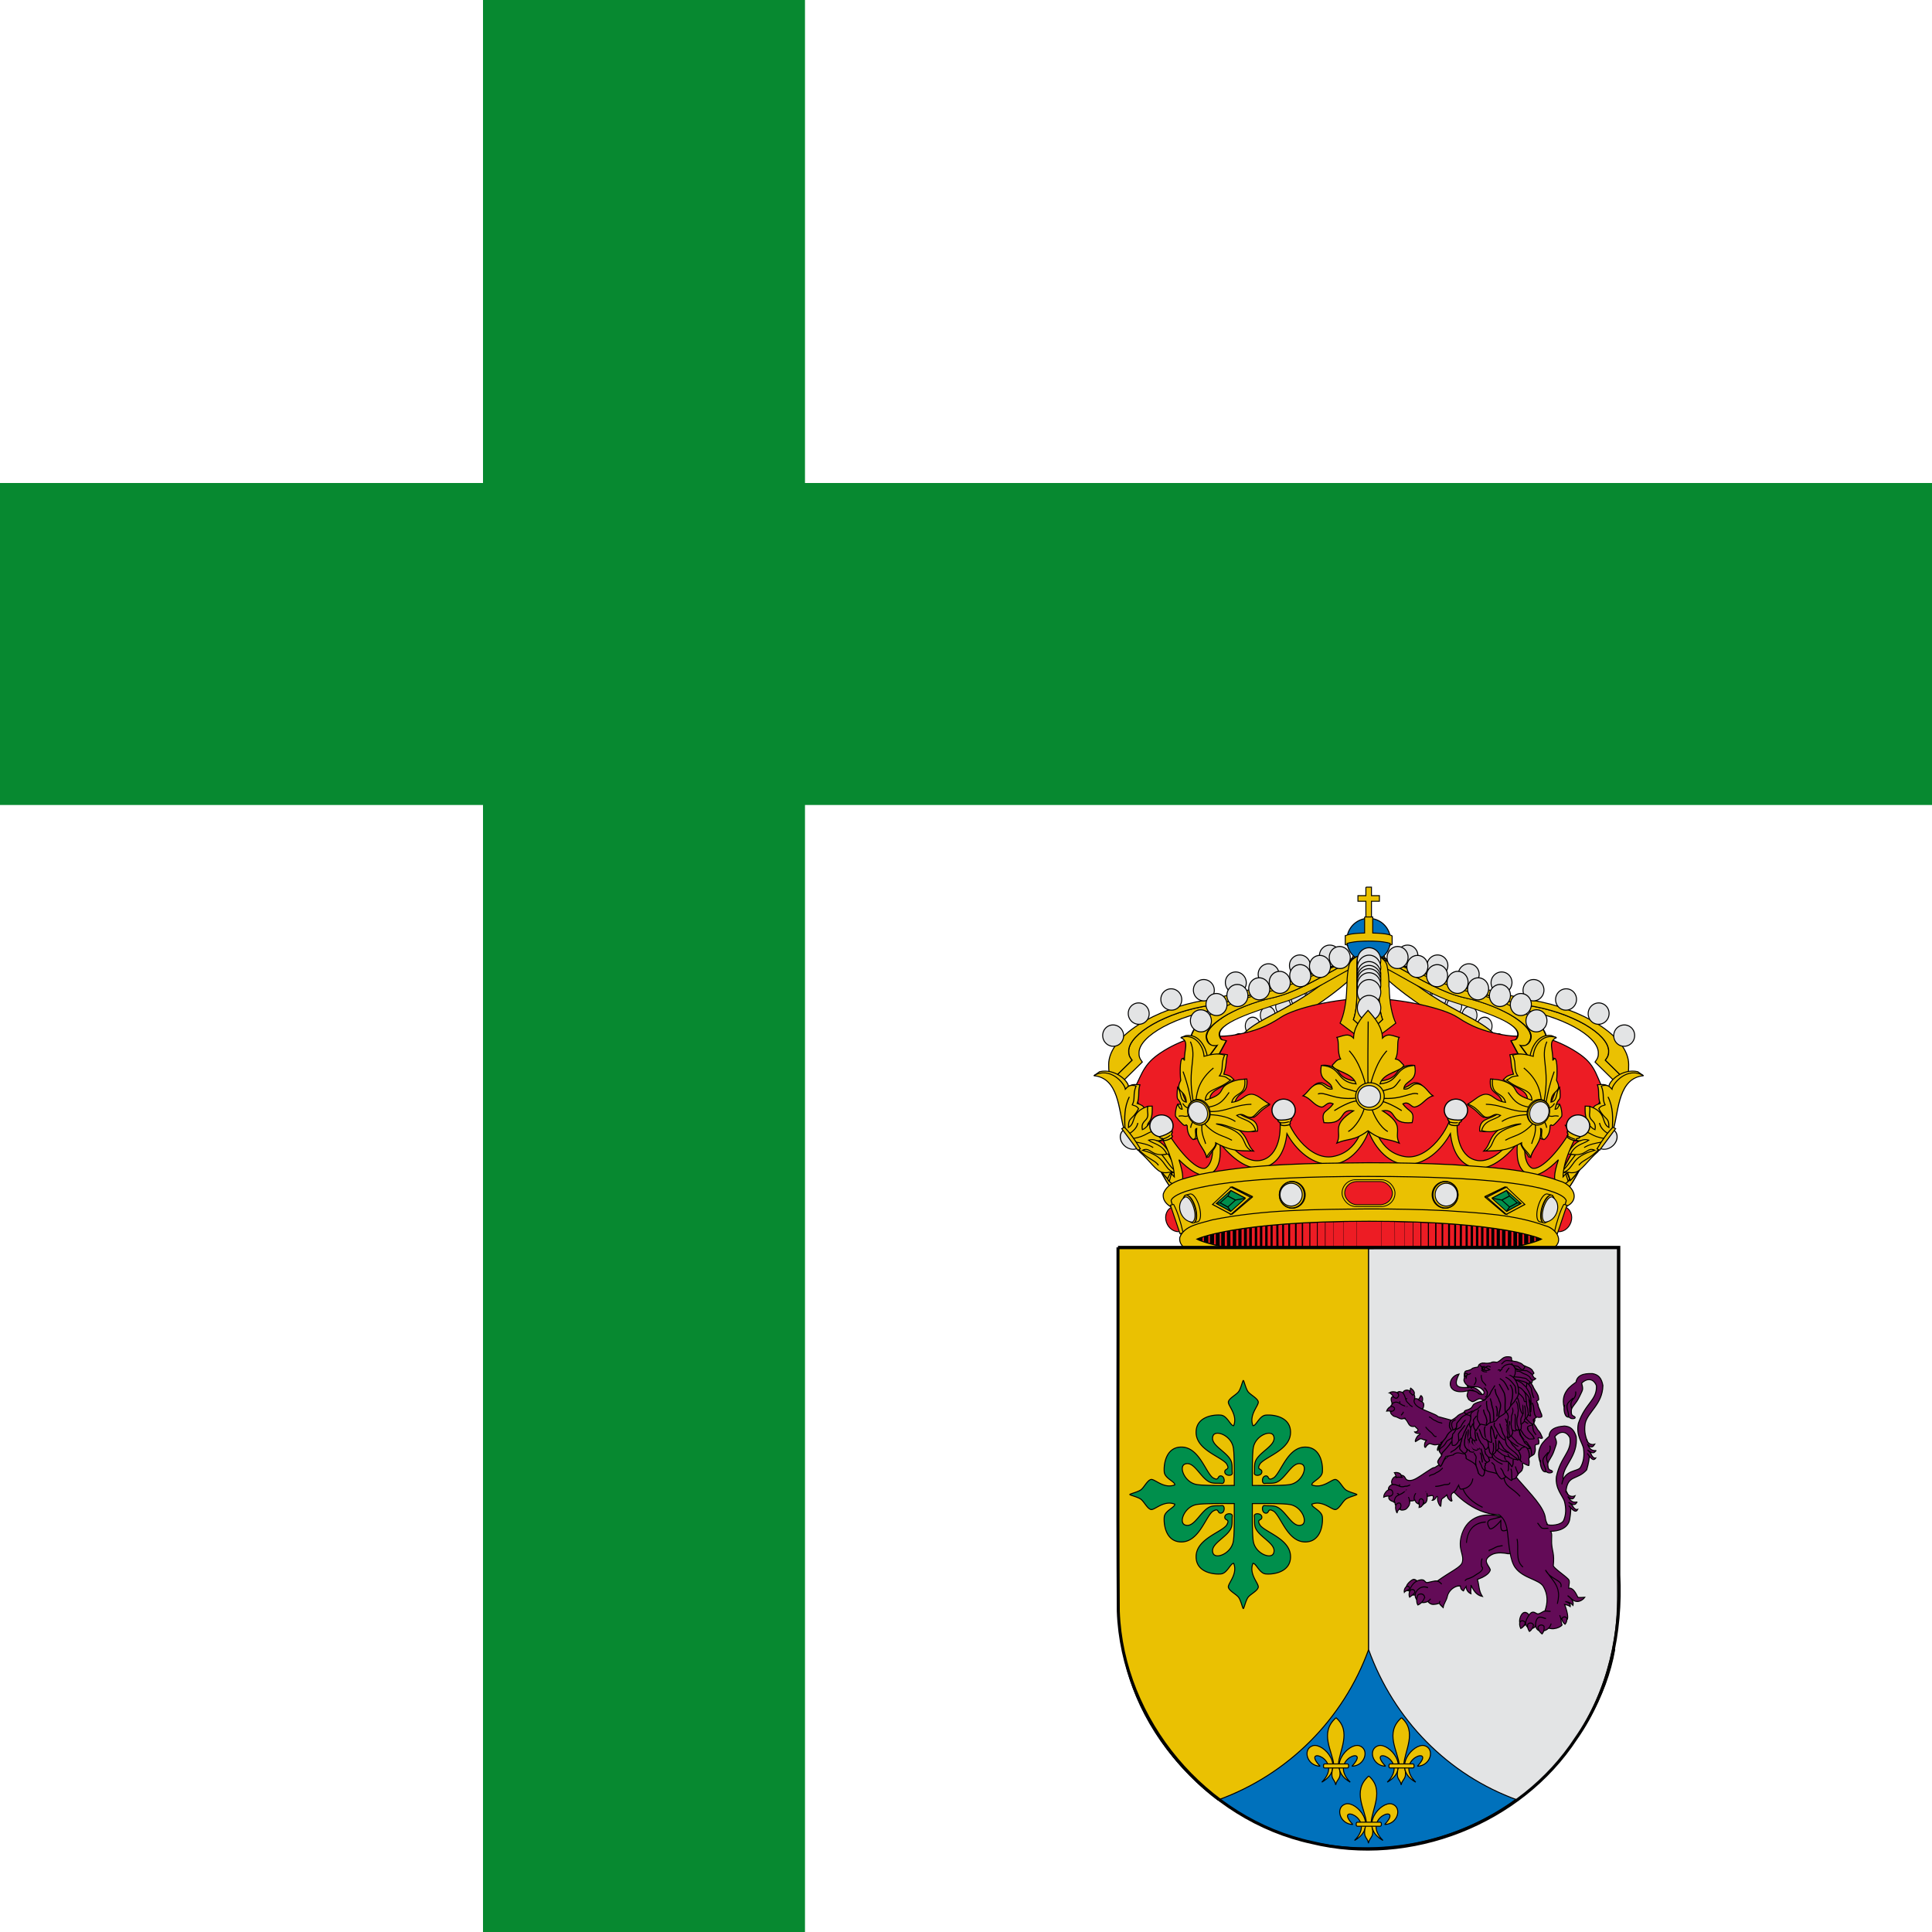 <svg xmlns="http://www.w3.org/2000/svg" xmlns:xlink="http://www.w3.org/1999/xlink" width="500" height="500"><path fill="#078930" d="M0 0h500v500H0z"/><path fill="#fff" d="M0 0h125v125H0zM208.33 0H500v125H208.33zM0 208.33h125V500H0zM208.33 208.33H500V500H208.33z"/><g fill="#eac102" stroke="#000" transform="matrix(.26 0 0 .26 254.855 167.2)"><g id="a"><g stroke-width="2.5"><path d="M3613.8 1143.3c-3.2 5.5-7.3 10.8-14.1 15.7l-60.1-62.7c6.6-9.4 8.4-14.2 7.8-25-2-41.2-88-94-199.1-112.5-110.8-18.5-299.4-119.1-356.2-99.2l22-36.3c21.6 1.3 75 34.3 103.2 41 14.6 5.1 29.4 10.4 44.9 16.1 37.4 14 76.4 29.1 113 41.9 18.3 6.4 36.1 12.2 52.7 17 8.3 2.4 16.3 4.6 24 6.4 7.7 1.9 15 3.4 21.9 4.6 13.9 2.3 27.4 5.2 40.4 8.6 12.9 3.4 25.4 7.3 37.3 11.6 11.8 4.3 23 9 33.4 14 10.5 4.9 20.2 10.2 29.1 15.6 8.8 5.5 16.9 11 23.9 16.7 7.1 5.7 13.2 11.5 18.2 17.2 5 5.7 8.9 11.4 11.7 16.9 1.3 2.8 2.5 5.6 3.2 8.3.8 2.6 1.2 5.2 1.4 7.8.2 5.4-.1 9.3-1.3 13.1-1.2 3.7-3.3 7.2-6.6 11.9l49.3 51.3" transform="matrix(-.412 -.004 .001 .392 1614.022 -1.547)"/><path d="m3613.8 1143.3-49.3-51.3c3.3-4.7 5.4-8.2 6.6-11.9 1.2-3.8 1.5-7.7 1.3-13.1-.2-2.6-.6-5.2-1.4-7.8-.7-2.7-1.9-5.5-3.2-8.3-2.8-5.5-6.7-11.2-11.7-16.9-5-5.7-11.1-11.5-18.2-17.2-7-5.7-15.1-11.2-23.9-16.7-8.9-5.4-18.6-10.7-29.1-15.6-10.4-5-21.6-9.7-33.4-14-11.9-4.3-24.4-8.2-37.3-11.6-13-3.4-26.5-6.3-40.4-8.6-6.9-1.2-14.2-2.7-21.9-4.6-7.7-1.8-15.7-4-24-6.4-16.6-4.8-34.4-10.6-52.7-17-36.6-12.8-75.6-27.9-113-41.9-15.5-5.7-30.3-11-44.9-16.1 88.1 20.6 198.9 60.2 271.1 73.7 118.4 22.2 232.1 93.3 232.4 165.3 0 14.8-.1 28-7 40" transform="matrix(-.412 -.004 .001 .392 1614.022 -1.547)"/></g><g fill="#e3e4e5" stroke-width="2.3"><path d="M2983.2-135.4a24.1 24.1 0 1 1-48.3 0 24.1 24.1 0 1 1 48.3 0" transform="matrix(.431 .004 .001 .44 -931.646 356.025)"/><path transform="matrix(.431 .004 .001 .44 -961.495 365.85)" d="M2983.2-135.4a24.1 24.1 0 1 1-48.3 0 24.1 24.1 0 1 1 48.3 0"/><path d="M2983.2-135.4a24.1 24.1 0 1 1-48.3 0 24.1 24.1 0 1 1 48.3 0" transform="matrix(.431 .004 .001 .44 -992.657 374.627)"/><path transform="matrix(.431 .004 .001 .44 -1025.309 382.774)" d="M2983.2-135.4a24.1 24.1 0 1 1-48.3 0 24.1 24.1 0 1 1 48.3 0"/><path d="M2983.2-135.4a24.1 24.1 0 1 1-48.3 0 24.1 24.1 0 1 1 48.3 0" transform="matrix(.431 .004 .001 .44 -1057.141 390.303)"/><path transform="matrix(.431 .004 .001 .44 -1089.538 399.53)" d="M2983.2-135.4a24.1 24.1 0 1 1-48.3 0 24.1 24.1 0 1 1 48.3 0"/><path d="M2983.2-135.4a24.1 24.1 0 1 1-48.3 0 24.1 24.1 0 1 1 48.3 0" transform="matrix(.431 .004 .001 .44 -1121.971 413.59)"/><path transform="matrix(.431 .004 .001 .44 -1147.421 435.487)" d="M2983.2-135.4a24.1 24.1 0 1 1-48.3 0 24.1 24.1 0 1 1 48.3 0"/></g></g><use xlink:href="#a" transform="matrix(-1 0 0 1 764.28 0)"/><g id="b" fill="#e3e4e5" stroke-width="1.3"><path d="M345.7 1.4c-5.8 0-10.6 4.7-10.6 10.6 0 5.8 4.8 10.5 10.6 10.5 5.9 0 10.6-4.7 10.6-10.5 0-5.9-4.7-10.6-10.6-10.6M325.9 14.1c-5.9 0-10.6 4.7-10.6 10.5 0 5.9 4.7 10.6 10.6 10.6 5.8 0 10.6-4.7 10.6-10.6 0-5.8-4.8-10.5-10.6-10.5M304.7 26.5c-5.8 0-10.6 4.7-10.6 10.5 0 5.9 4.8 10.6 10.6 10.6 5.9 0 10.6-4.7 10.6-10.6 0-5.8-4.7-10.5-10.6-10.5M283.7 36.6c-5.8 0-10.6 4.7-10.6 10.5s4.8 10.6 10.6 10.6c5.9 0 10.6-4.8 10.6-10.6s-4.7-10.5-10.6-10.5M262.1 46.6c-5.9 0-10.7 4.8-10.7 10.6s4.8 10.6 10.7 10.6c5.8 0 10.6-4.8 10.6-10.6s-4.8-10.6-10.6-10.6M240.4 57.6c-5.9 0-10.6 4.8-10.6 10.6s4.7 10.5 10.6 10.5c5.8 0 10.6-4.7 10.6-10.5s-4.8-10.6-10.6-10.6M219.2 70.8c-5.8 0-10.6 4.7-10.6 10.6 0 5.8 4.8 10.5 10.6 10.5 5.9 0 10.6-4.7 10.6-10.5 0-5.9-4.7-10.6-10.6-10.6M200.6 90.7c-5.9 0-10.6 4.7-10.6 10.6 0 5.8 4.7 10.5 10.6 10.5 5.8 0 10.6-4.7 10.6-10.5 0-5.9-4.8-10.6-10.6-10.6" transform="matrix(.703 .013 -.007 .838 113.233 307.23)"/><path fill="#eac102" d="M371.4-6.8c-6.2.1-12.2 1.9-12.2 5.6-97.3 79.5-146.7 65.6-172.6 117 11.2 15.3.1 38.2 12.2 69l11 1.5c-.5-23.1-3.5-47.6 13.9-60.9 8.3-44 73.2-50.5 147.6-113.5l.1-18.7" transform="matrix(.703 .013 -.007 .838 113.233 307.23)"/></g><use xlink:href="#b" transform="matrix(-1 0 0 1 764.28 0)"/><path d="M381.4 350.7c31.3 0 75.1 9.4 89.3 18.9 14.3 9.5 26.2 13.5 39.6 16.3 13.5 2.9 21.1 2.7 32.3 1.9 11.2-.8 33 6.7 50 18.7s16.2 24.2 24.7 37.1l-63.8 122.1H210.8l-63.9-122.1c8.6-12.9 8.8-25.1 25.8-37.1 16.9-12 38.8-19.5 50-18.7 11.2.8 18.8 1 32.3-1.9 13.4-2.8 25.3-6.8 39.6-16.3 14.2-9.5 55.5-18.9 86.8-18.9" fill="#ed1c24"/><g stroke-width="3"><path fill="#0071bc" d="M403.877 292.747a21.737 21.737 0 1 1-43.475 0 21.737 21.737 0 1 1 43.475 0" stroke-width="1.029"/><path d="M379.366 239.996v8.429h-7.916V254h7.916v17.5h5.545V254h7.916v-5.576h-7.916v-8.43h-5.545" stroke-width=".962"/><path d="M378.084 269.642v15.993c-16.313.32-18.909 2.628-19.23 3.012l-.031-.032v8.173l.032-.032c.096.128.576.577 2.179 1.09-.064-.225-.128-.481-.192-.706l-.193-1.153c2.725-.93 8.91-2.308 21.506-2.308 12.627 0 18.781 1.378 21.473 2.308l-.192 1.153c-.064.257-.128.481-.192.738 1.602-.545 2.083-.994 2.179-1.122l.064.032v-8.173s-.032 0-.032.032c-.32-.384-2.884-2.692-19.262-3.012v-15.993h-8.109" stroke-width=".962"/></g><g id="c"><path d="M2040.5-9.3c.3 5.4.5 12.8-1.8 17-2.8 5.1-2.7 5.5-6.1 9L2017.7-15c2.2-2.3 3.4-.6 3.5-7.2 0-15.8-25.1-22.1-47-27.7-27-6.8-61.9-44.2-73-30.8 3.7-7.8 11.5-8.5 21.3-6.1.3.2.5.2.7.4 3.5 1.9 7.2 4.2 11 6.6 3.8 2.4 7.7 4.9 11.7 7.3 4 2.5 8 4.8 11.9 6.9 4 2.2 7.9 4 11.6 5.4 1.9.7 3.7 1.3 5.5 1.7 1.8.5 3.6.8 5.3 1 3.4.3 6.8.8 10.1 1.6s6.4 1.8 9.5 3c3 1.1 5.9 2.5 8.6 4 2.8 1.5 5.3 3.1 7.6 4.9 2.3 1.8 4.4 3.7 6.2 5.6 1.9 2 3.4 4 4.6 6.1 1.3 2.1 2.1 4.2 2.7 6.4.5 2.2.7 4.3.5 6.5-.8 11.4-1.4 5.2-5.1 8.8l9.9 16.3c1.3-1.6 2.4-3.4 3.3-5.5.9-2.1 1.5-4.4 2-6.7.2-1 .3-1.9.4-2.8" transform="matrix(-1.486 .252 .211 .788 3241.952 -103.778)"/><path d="M2040.5-9.3c-.1.9-.2 1.8-.4 2.8-.5 2.3-1.1 4.6-2 6.7-.9 2.1-2 3.9-3.3 5.5l-10.4-17.1c5.4 1.4 6.4-9.2 5.1-14.5-.6-2.2-1.4-4.3-2.7-6.4-1.2-2.1-2.7-4.1-4.6-6.1-1.8-1.9-3.9-3.8-6.2-5.6-2.3-1.8-4.8-3.4-7.6-4.9-2.7-1.5-5.6-2.9-8.6-4-3.1-1.2-6.2-2.2-9.5-3-3.3-.8-6.7-1.3-10.1-1.6-1.7-.2-3.5-.5-5.3-1-1.8-.4-3.6-1-5.5-1.7-3.7-1.4-7.6-3.2-11.6-5.4-3.9-2.1-7.9-4.4-11.9-6.9-4-2.4-7.9-4.9-11.7-7.3-3.8-2.4-7.5-4.7-11-6.6-.2-.2-.4-.2-.7-.4 17.4 4.3 41.1 18.6 59.3 21.1 27.8 3.9 63.7 19.3 58.7 56v.4" transform="matrix(-1.486 .252 .211 .788 3241.952 -103.778)"/><g fill="#e3e4e5" stroke-width="2.3"><path d="M2983.2-135.4a24.1 24.1 0 1 1-48.3 0 24.1 24.1 0 1 1 48.3 0" transform="matrix(.431 -.036 .04 .453 -916.562 477.896)"/><path transform="matrix(.431 -.036 .04 .453 -1018.456 515.682)" d="M2983.2-135.4a24.1 24.1 0 1 1-48.3 0 24.1 24.1 0 1 1 48.3 0"/><path d="M2983.2-135.4a24.1 24.1 0 1 1-48.3 0 24.1 24.1 0 1 1 48.3 0" transform="matrix(.431 -.036 .04 .453 -1039.269 524.678)"/><path transform="matrix(.431 -.036 .04 .453 -1054.801 540.915)" d="M2983.2-135.4a24.1 24.1 0 1 1-48.3 0 24.1 24.1 0 1 1 48.3 0"/><path transform="matrix(.431 -.036 .04 .453 -936.274 486.762)" d="M2983.2-135.4a24.1 24.1 0 1 1-48.3 0 24.1 24.1 0 1 1 48.3 0"/><path d="M2983.2-135.4a24.1 24.1 0 1 1-48.3 0 24.1 24.1 0 1 1 48.3 0" transform="matrix(.431 -.036 .04 .453 -955.915 495.96)"/><path transform="matrix(.431 -.036 .04 .453 -976.288 502.625)" d="M2983.2-135.4a24.1 24.1 0 1 1-48.3 0 24.1 24.1 0 1 1 48.3 0"/><path d="M2983.2-135.4a24.1 24.1 0 1 1-48.3 0 24.1 24.1 0 1 1 48.3 0" transform="matrix(.431 -.036 .04 .453 -996.727 509.049)"/></g></g><use xlink:href="#c" transform="matrix(-1 0 0 1 764.28 0)"/><path d="M1883.5-88.1c-4.3 2-7.7 5.1-8.7 8.9-1.3 5.8-2.1 12.5-2.2 19.6v2.1c0 .9-.2 1.8-.2 2.6-.4 14.8-3 27.9-6.8 35.9l28.6 21.7 28.3-21.7c-3.8-8-6.4-21.1-6.7-35.9 0-.8-.3-1.7-.3-2.6 0-.7.1-1.4.1-2.1-.2-7.1-.9-13.8-2.2-19.6-1.1-3.8-4.4-7-8.8-9 .3 2.6.7 5.1.8 8 0 .5-.1.9-.1 1.4 0 .5.1 32.5.1 33 .1 4.8.5 9.3 1.1 13.2.7 4 1.5 7.3 2.5 9.9l-14.9 13.9-14.9-13.9c1-2.6 1.8-5.9 2.4-9.9.7-3.9 1-8.4 1.1-13.2 0-.5.1-32.5.1-33v-1.4c.1-2.9.5-5.3.7-7.9" transform="matrix(.974 0 0 .963 -1463.395 393.642)"/><path d="M1883.5-88.1c-.2 2.6-.6 5-.7 7.9v1.4c0 .5-.1 32.5-.1 33-.1 4.8-.4 9.3-1.1 13.2-.6 4-1.4 7.3-2.4 9.9l14.9 13.9 14.9-13.9c-1-2.6-1.8-5.9-2.5-9.9-.6-3.9-1-8.4-1.1-13.2 0-.5-.1-32.5-.1-33s.1-.9.1-1.4c-.1-2.9-.5-5.4-.8-8-3-1.5-6.5-2.5-10.3-2.5h-.1c-3.9 0-7.5 1.1-10.7 2.6" transform="matrix(.974 0 0 .963 -1463.395 393.642)"/><g fill="#e3e4e5" stroke-width="2"><path transform="matrix(.483 0 0 .518 -1046.688 382.947)" d="M2983.2-135.4a24.1 24.1 0 1 1-48.3 0 24.1 24.1 0 1 1 48.3 0"/><path d="M2983.2-135.4a24.1 24.1 0 1 1-48.3 0 24.1 24.1 0 1 1 48.3 0" transform="matrix(.483 0 0 .518 -1046.688 390.335)"/><path transform="matrix(.483 0 0 .518 -1046.688 396.727)" d="M2983.2-135.4a24.1 24.1 0 1 1-48.3 0 24.1 24.1 0 1 1 48.3 0"/><path d="M2983.2-135.4a24.1 24.1 0 1 1-48.3 0 24.1 24.1 0 1 1 48.3 0" transform="matrix(.483 0 0 .518 -1046.688 400.563)"/><path transform="matrix(.483 0 0 .518 -1046.688 403.83)" d="M2983.2-135.4a24.1 24.1 0 1 1-48.3 0 24.1 24.1 0 1 1 48.3 0"/><path d="M2983.2-135.4a24.1 24.1 0 1 1-48.3 0 24.1 24.1 0 1 1 48.3 0" transform="matrix(.483 0 0 .518 -1046.688 407.808)"/><path transform="matrix(.483 0 0 .518 -1046.688 414.627)" d="M2983.2-135.4a24.1 24.1 0 1 1-48.3 0 24.1 24.1 0 1 1 48.3 0"/><path d="M2983.2-135.4a24.1 24.1 0 1 1-48.3 0 24.1 24.1 0 1 1 48.3 0" transform="matrix(.483 0 0 .518 -1046.688 430.396)"/></g><g stroke-width="3"><path d="M2417.1 230.1c20.7 40.5 45.4 92.4 64.5 86.1 4.1-1.8 5.5-11.8-.7-44.5l-37.4-73.6c-5.1-8.4-19.8-2.1-20.8 6.7l-5.6 25.3" transform="matrix(.393 0 0 .372 -778.843 429.599)"/><path d="m2448.8 274.9 6.8-20c-13.9-17.7-35.2-50.1-58.1-90.4-4.7-8.4-20.9-3.4-17 5.8 30.8 58.5 52.8 89.2 68.3 104.6M3496.8 230.1c-20.7 40.5-45.4 92.4-64.6 86.1-4.1-1.8-5.4-11.8.7-44.5l37.4-73.6c5.2-8.4 19.9-2.1 20.8 6.7l5.7 25.3" transform="matrix(.393 0 0 .372 -778.843 429.599)"/><path d="m3458.1 255.2 6.8 20c15.5-15.3 37.5-46.1 68.5-104.9 3.9-9.2-12.3-14.2-17.1-5.8-22.9 40.4-44.4 73-58.2 90.7" transform="matrix(.393 0 0 .372 -778.843 429.599)"/></g><g transform="matrix(1 0 0 .949 -950.952 315.763)"><g id="d" stroke-width="2.7"><path d="m2259.2-21.3 13.5-10.7c38.8-10 73.3 26.8 73.1 42.7 9.6-8.8 19.3-5.8 29-5.3-5.7 18.9-.1 33-6.9 53.3 9 2.8 16 6.8 18 13.8l9-5.9 11-.5c2.2 52.8-15 41.2-11.6 60.7l18.5-22.7 20.1 2.1c9.8 1.9 12.6 13.5 23.2 14.8-7.5 10.1-12 27.9-19 40.2-8.6 6.2-16.1 5.1-23.2 1.5 23.3 8.6 29.4 28.8 38.5 39.6-9.6.6-18.1 1.6-22.2 2.1 14.8 21.1 23.2 37.9 37.5 49.7l-8.4 1.6-43.8-21.7-37-38-45.4-70.2-1.6-110.9c-23.1-11.8-19.6-39.2-72.3-36.2" transform="matrix(.393 0 0 .368 172.098 125.47)"/><path d="M2257.8-20.6c63.1 6.6 63 95.7 75.6 148.4l40.3 68.3c25.5 24.6 42 55.2 57.8 58.9 15.3 3.5 14.2-3.1 29.7.6-30.4-13.5-16.4-44.7-79.7-63.7 20.5-11.3 20.5 19.9 61.4 11-11.2-28.1-35.3-29.4-46.3-39.8 16.8-5.4 18.6 5.3 30.7.4 13.5-5.4 10.4-26.3 21.1-40.3-14-6.2-25.3-24.6-42.6-15.6-6 5-14.8 21.8-24.7 25.7-4.2-22.4 9.8-24.4 12.8-35.7 2.9-11.3-1.8-14.7.9-30.7-45.4 16.7-28.3 47-49 60.3-.2-32.2 8.9-18.5 25.6-53.9-6.3-9.5-10.7-7.7-16-10.6 8.3-18 .8-28.9 9.6-54-16.6-5.6-22.3 3.4-27 9.1-1.7-15.6-38.2-65.9-80.2-38.4" transform="matrix(.393 0 0 .368 172.098 125.47)"/><path fill="none" d="M2348 39.8c-13.4 30.1-12.1 60.2-11.1 90.3m32.7-16c-2.7 15.1-12.3 23.4-22.3 31.3m69.5-9.1c-24 1.8-25.7 17.1-61.1 22.3m6.9 9.7c17.2 3.4 34.1 7.1 45.8 16m-36.8 5.5c23.4 28.2 43 30.8 50 45.2" transform="matrix(.393 0 0 .368 172.098 125.47)"/><g stroke-width="2.44"><path fill="#e3e4e5" d="M2069.1 730.7c.2 0 .4.1.6.1 12.8 0 23.1-12.8 23.1-28.5 0-15.8-10.3-28.5-23.1-28.5-.2 0-.4.1-.6.1v56.8" transform="matrix(-.364 .224 .24 .341 1681.479 -518.978)"/><path d="M2066.3 668.7h6.9v66.6h-6.9c-2.5-25.7-2.9-50.2 0-66.6" transform="matrix(-.364 .224 .24 .341 1681.479 -518.978)"/></g></g><use xlink:href="#d" transform="matrix(-1 0 0 1 2666.2 0)"/></g><path d="M382.2 459.3c-1.4 0-2.8.9-2.8 2.5-1.3 16.3-7.9 41.7-32.7 46.3-24.6 4.6-46.2-30.1-47.1-43.9 0-2-1.7-2.8-3.4-2.8-1.9.1-3.8 1.4-3.4 3.2 3.7 18.9-.1 42.8-17.1 47.1-17 4.3-35.5-15.7-48.7-40.7-1.2-4.7-8.2-2.9-6.9.6 10.8 25.9 7.1 44.2-.6 48.1-9.4 2.8-29-20-40-40.2-1.9-2.7-8.8-1.3-7.1 2.2 8 15.5 15.9 31 16.3 46.7-.9-.9-2.1-2.2-3.4-3.8l-2.7 7.4c6.5 6.1 10.1 5.7 11.9 4.1 3.6-3.2 3.6-9.9-1.2-24.8 8.9 9 22.9 20 31.9 13.9 9-6 9.8-16.9 9-30.2 11 13.7 27.7 27.8 42.7 24.3 15.2-3.6 21.9-17 23.9-34 8.4 15.4 25.7 33.1 47 30.4 20.4-2.6 32.2-25.4 34.3-32.9 2.2 7.5 14 30.3 34.4 32.9 21.3 2.7 38.6-15 47-30.4 2 17 8.7 30.4 23.9 34 15 3.5 31.7-10.6 42.7-24.3-.8 13.3 0 24.2 9 30.2 9 6.1 23-4.9 31.9-13.9-4.9 14.9-4.8 21.6-1.2 24.8 1.8 1.6 5.4 2 11.8-4l-2.7-7.4c-1.3 1.5-2.4 2.8-3.3 3.7.4-15.7 8.3-31.2 16.3-46.7 1.7-3.5-5.2-4.9-7.1-2.2-11 20.2-30.6 43-40 40.2-7.8-3.9-11.4-22.2-.6-48.1 1.3-3.5-5.7-5.3-7-.6-13.1 25-31.6 45-48.6 40.7-17-4.3-20.8-28.2-17.2-47.1.9-3.4-6.7-4.8-6.7-.4-.9 13.8-22.5 48.5-47.1 43.9-24.8-4.6-31.4-30-32.7-46.3 0-1.7-1.3-2.5-2.7-2.5"/><g transform="matrix(.393 0 0 .372 -778.84 429.599)"><g id="e" stroke-width="3"><path transform="matrix(-1 0 0 1.006 5907.273 -1311.574)" d="M3198.05 1390.38a29.46 29.46 0 1 1-58.93 0 29.46 29.46 0 1 1 58.93 0" fill="#e3e4e5"/><path d="M3153.9 1446.2c10.7 4.1 21.9 5.4 35.2 4.4-.8 7.6-7.9 4.5-6.8 11 1.1 6.5-27.3 4.4-24.7-2.5 2.6-6.9-5.1-5.3-3.7-12.9" transform="matrix(-1 0 0 1.006 5913.047 -1346.078)"/></g><use xlink:href="#e" transform="matrix(-1 0 0 1 5913.85 0)"/></g><g transform="matrix(.393 0 0 .372 -778.818 429.599)"><g id="f" stroke-width="3"><path fill="#e3e4e5" d="M3198.05 1390.38a29.46 29.46 0 1 1-58.93 0 29.46 29.46 0 1 1 58.93 0" transform="matrix(-.942 .335 .33 .935 4955.208 -2232.427)"/><path d="M3153.9 1446.2c10.7 4.1 21.9 5.4 35.2 4.4-.8 7.6-7.9 4.5-6.8 11 1.1 6.5-27.3 4.4-24.7-2.5 2.6-6.9-5.1-5.3-3.7-12.9" transform="matrix(-.942 .335 .33 .935 4949.335 -2266.451)"/></g><use xlink:href="#f" transform="matrix(-1 0 0 1 5913.73 0)"/></g><g stroke-width="2.6"><path d="M2841.5 4.1s28.9-5.1 44.5 18.2c15.3 22.9 52.7 20.5 52.7 20.5l-15.8 51.6-102-38.7c-.7 0 6.3-9.7 19.4-8.8 13 1 20.5 17.9 40.4 10l-39.2-52.8M3076.5 4.1S3047.6-1 3032 22.3c-15.3 22.9-52.7 20.5-52.7 20.5l15.8 51.6 102-38.7c.7 0-6.3-9.7-19.4-8.8-13 1-20.5 17.9-40.4 10l39.2-52.8" transform="matrix(.393 0 0 .403 -781.395 415.77)"/><path d="M2958.8-131.5c-17.6 18.9-35.5 40.2-36.5 68.2-14-14.6-28.1-4.4-42.2-1.8 7.1 9.6-.2 35.6 9.4 53.4-10.2.8-14.9 9.9-21.1 15.2 4.2 15.6 52.1 17.8 60.4 46.3-52.1-5.2-35.6-42.8-88-45.7-8.3 43.1 25 34.6 27.6 58.1-15.9 2.9-19.9-13.1-33.7-12.5-19.5.9-27.9 22.2-40.2 29.5 19 5.1 26.1 23.2 45.1 27.5 10.3 2.4 15.1-15.8 31.2-7.6-15.8 21.8-31.5 15.4-23.5 46.3 59.6 5.3 35.2-35.3 75-29.3-60.1 37-27.1 51.1-42.2 79.7 31-12.6 42.2-3.9 78.9-30.3 36.7 26.4 47.9 17.7 78.9 30.3-15.1-28.6 17.9-42.7-42.2-79.7 39.8-6 15.5 34.6 75 29.3 8-30.9-7.7-24.5-23.4-46.3 16-8.2 20.8 10 31.1 7.6 19-4.3 26.1-22.4 45.1-27.5-12.3-7.3-20.7-28.6-40.2-29.5-13.8-.6-17.8 15.4-33.7 12.5 2.6-23.5 35.9-15 27.6-58.1-52.4 2.9-35.9 40.5-88 45.7 8.4-28.5 56.2-30.7 60.4-46.3-6.2-5.3-10.9-14.4-21.1-15.2 9.6-17.8 2.3-43.8 9.4-53.4-14.1-2.6-28.2-12.8-42.2 1.8-1-28-18.9-49.3-36.4-68.2l-.3-.3-.2.3" transform="matrix(.393 0 0 .403 -781.395 415.77)"/><path d="M2959.4 53.4c-1.8-3.3 0-157.8 0-157.8m-9.5 213.1c-4.7 18.5-21.4 48.1-41 58.7m20.6-75.4c-15.6.8-44.4 16.5-55.9 23.8m53.1-30.8c-55 5-77.4-17.3-94.4-10.3m96.7-5.8s-13.5-3.9-29.3-8.2c-10.2-2.8-16.4-15.3-22.9-22.1m75.1 11.4s-.8-10.3-13.2-39.2c-11.9-27.9-27.4-42.9-27.4-42.9m56.8 140.8c4.7 18.5 21.4 48.1 41 58.7M2988.6 92c15.5.8 44.3 16.5 55.8 23.8M2991.3 85c55 5 77.4-17.3 94.5-10.3m-96.8-5.8s13.5-3.9 29.3-8.2c10.2-2.8 16.4-15.3 22.9-22.1M2966.1 50s.9-10.3 13.2-39.2c11.9-27.9 27.5-42.9 27.5-42.9" transform="matrix(.393 0 0 .403 -781.395 415.77)"/><path transform="matrix(.516 0 0 .493 -1145.181 408.075)" d="M2989.92 81.51a27.55 27.55 0 1 1-55.11 0 27.55 27.55 0 1 1 55.11 0" stroke-width="2"/><path fill="#e3e4e5" stroke-width="2.5" d="M2989.92 81.51a27.55 27.55 0 1 1-55.11 0 27.55 27.55 0 1 1 55.11 0" transform="matrix(.41 0 0 .392 -831.951 416.325)"/></g><path d="M382 514.3c-56.6.6-113.9.6-169.5 11.9-12.4 3.8-30.2 5.9-34.8 19.1-1.5 11.1 12.5 15.8 21.3 18.8 41.7 12 85.8 13 129.1 14.9 67.2 1.2 135 1.8 201.8-7.2 18.2-3.3 38.3-5.4 53.3-16.7 9-8.4-.9-20.1-10.9-22.6-33.9-12.4-71-13.7-106.9-16.3-27.8-1.4-55.6-1.9-83.4-1.9"/><path d="M382.1 527.9c-30.8 0-56.8.6-78.8 1.6-4.4.2-8.6.4-12.7.6-48.7 2.8-74.9 7.7-88.9 12.2-1.2.3-2.3.7-3.3 1.1-5 1.8-8.1 3.5-9.9 4.9-.4.3-.7.6-1 .8-.3.3-.6.5-.8.8-1.2 1.4-1.2 2.2-1.2 2.2l10.7 36.7H568.1l10.7-36.7s0-.8-1.3-2.2c-.2-.3-.4-.5-.7-.8-1.7-1.5-4.9-3.6-10.9-5.7 0-.1-.1 0-.1 0-13-4.8-39.3-10.3-92.2-13.3-4.1-.2-8.3-.4-12.6-.6-22-1-48-1.6-78.9-1.6"/><g id="g" stroke-width="2"><path transform="matrix(-.553 0 0 .569 1286.74 143.9)" d="M1796.34 707.07a23.06 23.06 0 1 1-46.13 0 23.06 23.06 0 1 1 46.13 0"/><path d="M1796.34 707.07a23.06 23.06 0 1 1-46.13 0 23.06 23.06 0 1 1 46.13 0" transform="matrix(-.54 0 0 .569 1263.292 143.9)"/><path transform="matrix(-.478 0 0 .492 1152.584 198.192)" d="M1796.34 707.07a23.06 23.06 0 1 1-46.13 0 23.06 23.06 0 1 1 46.13 0" fill="#e3e4e5"/></g><use xlink:href="#g" transform="matrix(-1 0 0 1 764.278 0)"/><g id="h" fill="none" stroke-width="2.5"><path d="m1881 701.5 50.4-34.4h3.2l-48 34.4h-5.6M1881 701.5l50.4 34.4h3.2l-48-34.4h-5.6M1934.7 735.7l45.3-33.4-45.2-35.1" transform="matrix(-.405 .074 0 .394 1028.605 132.565)"/><path fill="#008f4c" d="m1897 701.8 36.2 26.6 35.6-26.8-35.8-26.1-36 26.3" transform="matrix(-.405 .074 0 .394 1027.795 132.712)"/><path d="m1921.4 701.9 19.1 14 18.8-14.1-18.9-13.8-19 13.9M1933 728.3l7.5-12.4M1968.3 701.6l-9 .2M1921.4 701.8h-23.6M1940.5 688.2l-7.5-12.7" transform="matrix(-.405 .074 0 .394 1027.795 132.712)"/></g><use xlink:href="#h" transform="matrix(-1 0 0 1 764.278 0)"/><g stroke-width="2" transform="matrix(.414 0 0 .393 -278.506 268.212)"><rect width="127.299" height="67.836" x="1531.773" y="669.169" ry="33.918" rx="32.565"/><rect rx="29.302" ry="29.29" y="673.797" x="1538.15" height="58.579" width="114.544" fill="#ed1c24"/></g><path d="m184.5 524.9-2.7 5.6c.6.7 1.3 1.3 2 2l1.8-6.8c-.3-.4-.7-.9-1.1-.8zm395.4 0c-.5 0-.6 0-1.4 1l2.1 6.4c.5-.4 1.1-.9 1.6-1.5l-2.3-5.9"/><g transform="matrix(1 0 0 .949 -.513 33.516)"><g id="i" stroke-width="2.6"><path d="m196.164 375.127 4.555-1.924c13.546-2.08 20.103 13.31 21.359 21.987 5.222-1.727 12.132-3.769 19.985-1.845-1.963 8.285-.51 9.462-3.612 20.417 7.735 1.531 7.97 4.083 10.13 5.614-9.424 7.853-23.362 10.091-24.03 19.985l15.156-2.67c7.225-5.968 7.185-17.707 21.673-17.943 1.532 17.158-8.206 12.015-11.857 24.343 11.504.943 35.376-.785 34.512 2.827-10.68 6.95-9.933 9.149-15.47 12.957l-3.572.314c-3.652-1.649-5.772-7.42-11.23-3.926 0 0 3.024 2.277 11.544 5.772 8.245 3.416 6.714 12.485 6.714 12.485-12.172 1.885-17.001-1.413-22.341-4.358 14.292 10.326 10.405 16.962 18.414 25.286l-2.002-.158c-16.176.825-24.422-6.164-34.983-9.815 1.374 4.319-5.85 11.779-7.932 16.215h-1.57l-9.07-21.241c-1.139 2.866-2.827 2.199-4.358 2.827l-9.659-26.07c-6.36-2.16-5.34-6.793-5.772-10.916 1.453.196 1.492-.51 4.83.785l-4.358-10.915-.786-7.656c1.728 1.178 4.987.353 4.516 4.515 1.178 4.751 2.944 8.324 4.515 12.329l5.143-17.158-9.658-29.644 5.457-2.199c-2.041-6.753 8.402-14.37-6.243-20.22" stroke-width="1.021"/><path d="M195.497 375.362c13.978-5.025 22.576 8.481 23.283 19.632 6.714-1.924 13.428-3.612 20.495-1.256-4.319 9.462-.392 14.763-5.182 21.751 8.48.707 6.596 2.592 11.19 4.359-12.997 11.229-24.422 8.873-25.286 21.123 21.006-6.478 12.604-11.425 22.38-17.197 4.515-2.748 9.934-4.555 16.962-4.75 1.531 18.335-9.973 12.603-13.036 24.224 10.601-1.452 12.015-7.46 18.375-8.402 6.361-.981 12.29 6.047 19.122 10.248-12.25 4.79-13.546 14.684-19.593 13.82-5.575-.667-6.282-4.986-12.917-2.002 5.89 5.261 16.02 4.476 18.846 15.94-14.645 4.948-24.853-6.635-39.342-7.027 35.612 9.816 22.655 20.691 35.416 28.583-9.777-1.1-17.747 1.728-35.847-8.716.51 4.986-6.047 8.873-9.11 15.116-1.884-9.894-11.621-14.802-9.737-30.232-3.69.431 2.16 11.268-3.926 11.582-5.144-4.397-5.497-10.365-5.615-14.488-2.944-3.573 1.139 6.518-11.386-9.502-1.1-1.688.707-12.053 2.08-12.839 1.022 2.552 2.003 5.262 4.36 5.144-.825-3.809-1.69-7.578-4.163-10.326-1.295-.825-1.06-7.892-.392-12.447 4.436 5.458 1.335 13.9 8.677 15.352-.432-13.86-12.211-9.58-5.576-22.812-.903-7.106-1.099-29.643 3.73-20.888-.431-11.896 5.065-20.299-3.808-23.99" stroke-width="1.021"/><path fill="none" d="M207.943 441.874c-6.125-34.983 4.24-45.427-2.748-62.31m22.969 27.64c-13.271 11.544-16.451 23.088-17.472 34.67m12.8 10.915c16.922 1.139 24.853-7.028 42.443-7.499m-43.7 3.102c13.664-1.924 17.197-9.58 21.516-15.588m-19.67 23.401c11.268.275 20.927 3.455 25.913 7.185m-30.9 2.2c11.269 12.838 18.414 12.014 27.484 17.471m-29.643-17.786c-1.689 10.012 2.277 16.57 3.415 21.516m-12.485-23.4c-1.217 1.766-2.081 3.926-2.474 6.556m-1.57-12.8c-5.144 2.042-4.516-.588-10.327.629m10.327-8.442c-2.081-.314-4.162-1.335-6.243-4.986m8.402-1.257c-1.531-8.952-3.298-18.257-8.088-32.117" stroke-width="1.021"/><g stroke-width="2"><path d="M1796.34 707.07a23.06 23.06 0 1 1-46.13 0 23.06 23.06 0 1 1 46.13 0" transform="matrix(-.392 .266 .274 .502 715.282 -373.263)"/><path transform="matrix(-.383 .26 .274 .502 698.651 -361.977)" d="M1796.34 707.07a23.06 23.06 0 1 1-46.13 0 23.06 23.06 0 1 1 46.13 0"/><path fill="#e3e4e5" d="M1796.34 707.07a23.06 23.06 0 1 1-46.13 0 23.06 23.06 0 1 1 46.13 0" transform="matrix(-.339 .23 .237 .434 646.252 -260.77)"/></g></g><use xlink:href="#i" transform="matrix(-1 0 0 1 765.23 0)"/></g><path d="M293.44 474.44c2.97.32 6.49.05 9.32-.98M470.96 474.44c-2.97.32-6.5.05-9.32-.98M587.77 490.94c-2.9-.7-6.1-2.14-8.36-4.05M176.41 490.94c2.9-.7 6.09-2.14 8.35-4.05"/><g transform="matrix(1 0 0 .949 -644.358 -52.076)"><g id="j" fill="#ed1c24" stroke-width="2"><path d="M839.89 668.542c-.097.036-.179.107-.277.138-5.722 1.825-12.185-2.421-14.435-9.475-2.252-7.057.56-14.258 6.28-16.083.1-.032.205-.026.305-.053l8.127 25.473" stroke-width=".941"/><path d="m832.261 640.356-3.094.987 9.528 29.863 3.093-.987c-2.555-11.881-5.88-22.924-9.527-29.863" fill="#eac102" stroke-width=".941"/></g><use xlink:href="#j" transform="matrix(-1 0 0 1 2053 0)"/><g id="k" stroke-width="2"><path d="M849.12 629.45c2.98.029 6.74 5.697 8.75 13.198s1.576 14.244-.978 15.806l-.091.024c-.17.094-.294.176-.476.225l-4.922 1.27-2.229-8.32c-.875-1.811-1.617-3.854-2.214-6.081-.597-2.228-.988-4.413-1.124-6.375l-2.217-8.274 5.501-1.474" stroke-width=".941"/><path transform="rotate(165 1310.757 88.986) scale(.931 -.468)" stroke-width="1.5" d="M2048.4 702.5a6.1 32.1 0 1 1-12.2 0 6.1 32.1 0 1 1 12.2 0"/><path d="M843.787 632.73c-10.486 6.6-4.662 25.446 7.061 26.354 7.01-3.57-.633-27.95-7.061-26.354" fill="#e3e4e5" stroke-width=".941"/></g><use xlink:href="#k" transform="matrix(-1 0 0 1 2053.001 0)"/></g><path d="M1147 293.4s40.2-20.4 186.1-20.4c145.4 0 186.1 20.4 186.1 20.4s-34 20.5-186.1 20.5c-152.6 0-186.1-20.5-186.1-20.5" fill="#ed1c24" transform="matrix(.922 0 0 .874 -846.455 333.896)"/><g fill="none" transform="matrix(.922 0 0 .874 -678.766 178.655)"><g id="l"><path stroke-width=".57" d="M1103.77 494.66v-47.28"/><path stroke-width=".853" d="M1095.22 494.66v-47.28"/><path stroke-width="1.143" d="M1087.14 494.66v-47.28"/><path stroke-width="1.433" d="M1079.14 494.66v-47.28"/><path stroke-width="1.722" d="M1072.01 494.66v-47.28"/><path stroke-width="2.012" d="m1058.41 492.11-.19-43.04m6.63 43.6v-45.01"/><path stroke-width="2.286" d="M1045.85 490.17v-39.65m6.36 40.79-.19-42.2"/><path stroke-width="2.576" d="M1029 487.91v-34.84m5.53 35.4v-36.53m5.7 37.67v-37.95"/><path stroke-width="2.865" d="M1023.1 487.62v-33.7"/><path stroke-width="3.155" d="M1017.59 485.93v-31.44"/><path stroke-width="3.445" d="M1011.69 485.07V455.9"/><path stroke-width="3.718" d="m999.6 482.53-.19-23.23m6.39 24.36v-26.05"/><path stroke-width="3.928" d="M993.41 480.55v-20.4"/><path stroke-width="4.217" d="M987.73 478.89v-16.98"/><path stroke-width="4.491" d="M981.54 476.63v-13.3"/><path stroke-width="4.765" d="M975.17 475.5v-9.91"/><path stroke-width="5.618" d="M968.43 473.23v-4.81"/><path stroke-width=".29" d="M1137.79 492.11v-43.32m-14.49 44.74.19-45.87m-10.75 46.43v-46.71"/></g><use xlink:href="#l" transform="matrix(-1 0 0 1 2302.278 0)"/></g><path d="M1332.9 259c-56.6.5-113.9.6-169.4 12.5-12.4 4-30.2 6.2-34.9 20.1-1.5 11.7 12.5 16.6 21.3 19.9 41.7 12.6 85.9 13.6 129.1 15.6 67.3 1.4 135 1.9 201.8-7.5 18.3-3.6 38.3-5.8 53.3-17.7 9-8.8-.9-21.2-10.8-23.7-34-13.1-71-14.5-107-17.2-27.7-1.5-55.6-2-83.4-2zm.2 14c145.4 0 186.1 20.4 186.1 20.4s-34 20.5-186.1 20.5c-152.6 0-186.1-20.5-186.1-20.5s40.2-20.4 186.1-20.4" stroke-width="1.11" transform="matrix(.922 0 0 .874 -846.455 333.896)"/></g><g stroke="#000"><path fill="#0071bc" d="M290.578 426.94c4.394 26.156 29.666 51.662 63.648 51.272 35.23-.416 59.54-27.482 63.648-51.272H290.578" stroke-width=".26"/><path fill="#eac102" d="M289.33 323.148v90.87c0 21.164 10.166 39.988 25.87 51.818 18.096-6.526 32.448-20.878 39-38.948v-103.74h-64.87" stroke-width=".26"/><path fill="#e3e4e5" d="M418.602 323.148v90.87c0 21.164-10.166 39.988-25.896 51.818-18.07-6.526-31.986-20.842-38.511-38.912v-103.74l64.407-.036" stroke-width=".26"/></g><g stroke="#000" transform="matrix(.26 0 0 .26 282.7 229.47)"><path fill="#008f4c" d="M150.15 491.55c-.006.005.006.047 0 .052-.013.013-.039.036-.052.052-.007.01-.046.043-.052.052-.014.021-.038.081-.052.105-.805 1.458-2.3 7.84-4.34 10.71-2.309 3.25-9.2 6.37-10.24 10.078-.022.088-.043.22-.052.315-.32 3.92 9.51 12.86 5.33 23.57-.024.004-.08-.003-.105 0-.024.002-.08 0-.105 0-.037 0-.12.003-.16 0-.024-.003-.08.004-.104 0-.024-.004-.08.006-.105 0-2.93-.73-6.13-9.79-12.016-10.45-6.3-.7-24.092.88-24.82 16.11-.85 17.98 23.5 24.52 30.04 31.97 3.27 5.058.92 5.23-.57 6.35-.54.42-.96 1.01-.94 1.99.072 4.33 7.86 4.49 7.47 1.21-.41-3.46.13-6.4-.57-9.97-2.11-10.71-22.36-17.16-18.6-27.031 2.45-6.41 17.73-.57 20.11 11.28 1.26 6.25 1.08 24.033 1.045 38.053-13.96.035-31.65.27-37.88-1-11.8-2.4-17.62-17.8-11.23-20.26 9.83-3.78 16.25 16.56 26.91 18.69 3.55.71 6.49.16 9.93.58 3.27.4 3.056-7.43-1.25-7.51-1.82-.03-2.16 1.45-2.87 2.41-.13.17-.31.35-.47.47-.78.55-2.096.47-4.91-1.36-7.41-6.57-13.92-31.038-31.82-30.18-15.16.73-16.78 18.65-16.091 24.98.66 6.008 10 9.19 10.45 12.18.004.025-.002.08 0 .105.002.025 0 .08 0 .105 0 .037.004.12 0 .16-.004.024.004.08 0 .105-10.74 4.23-19.707-5.902-23.56-5.406-.076.012-.19.032-.26.052-3.7 1.044-6.75 7.97-9.98 10.29-2.93 2.103-9.55 3.62-10.76 4.409-.01.007-.043.046-.052.052a.944.944 0 0 0-.105.105c-.006.012-.05.041-.052.052 0 .011.048.041.052.052.003.006-.004.047 0 .052l.052.052c.022.019.075.032.105.052.01.007.041.046.052.052 1.38.804 7.83 2.34 10.71 4.41 3.23 2.32 6.28 9.19 9.98 10.24.072.021.18.04.26.052 3.85.5 12.82-9.59 23.56-5.35.006.037-.003.12 0 .16v.105c0 .025.002.08 0 .105-.004.037.007.12 0 .16-.005.025-.046.08-.052.105-.79 2.93-9.75 6.14-10.4 12.02-.69 6.33.93 24.205 16.091 24.93 17.9.86 24.41-23.61 31.82-30.18 6.93-4.52 4.57 1.64 8.25 1.57 4.31-.072 4.53-7.95 1.25-7.56-3.44.42-6.37-.078-9.93.63-10.66 2.12-17.078 22.42-26.905 18.63-6.39-2.46-.57-17.81 11.23-20.208 6.22-1.26 23.92-1.084 37.88-1.05.034 14.021.21 31.85-1.045 38.11-2.39 11.86-17.67 17.7-20.11 11.28-3.77-9.87 16.49-16.32 18.6-27.031.705-3.57.16-6.52.57-9.97.39-3.29-7.4-3.12-7.47 1.21-.061 3.706 6.019 1.33 1.52 8.29-6.54 7.44-30.89 13.98-30.04 31.96.72 15.23 18.52 16.86 24.82 16.17 5.88-.65 9.085-9.72 12.016-10.44.024-.006.08-.048.105-.05.025-.004.08.003.104 0 .037-.004.12 0 .16 0 .025 0 .08-.002.105 0 .024.003.08-.004.105 0 4.23 10.84-5.91 19.88-5.33 23.72.01.061.036.15.052.21 1.039 3.71 7.93 6.78 10.24 10.025 2.057 2.89 3.54 9.38 4.34 10.76.028.045.079.13.105.16a.85.85 0 0 0 .052.052c.012.01.04.047.052.052.006.002.047 0 .052 0 .006 0 .047.002.052 0 .012-.006.04-.043.052-.052a.85.85 0 0 0 .052-.052c.026-.032.077-.11.105-.16.8-1.38 2.28-7.87 4.34-10.76 2.31-3.25 9.2-6.31 10.24-10.025.016-.058.042-.15.052-.21.58-3.85-9.56-12.89-5.33-23.72.024-.004.08.003.105 0 .024-.002.08 0 .105 0 .037 0 .12-.004.16 0 .025.003.08-.004.105 0 .025.004.08.047.105.052 2.93.73 6.13 9.79 12.016 10.44 6.3.7 24.092-.93 24.82-16.17.85-17.98-23.5-24.52-30.04-31.96-3.24-5.003-.98-5.21.52-6.3.56-.42 1.01-.98.99-1.99-.072-4.33-7.86-4.49-7.47-1.21.41 3.46-.13 6.4.57 9.97 2.11 10.71 22.36 17.16 18.6 27.031-2.45 6.41-17.73.57-20.11-11.28-1.26-6.25-1.079-24.085-1.045-38.106 13.96-.035 31.65-.21 37.88 1.05 11.8 2.4 17.62 17.75 11.23 20.21-9.83 3.78-16.25-16.51-26.91-18.63-3.55-.71-6.49-.21-9.93-.63-3.27-.4-3.056 7.49 1.25 7.56 3.69.062 1.33-6.1 8.25-1.57 7.41 6.57 13.92 31.038 31.82 30.18 15.16-.73 16.78-18.6 16.091-24.93-.64-5.88-9.605-9.085-10.4-12.02-.006-.025-.047-.08-.052-.105-.007-.037.004-.12 0-.16-.002-.025 0-.081 0-.105 0-.025-.002-.081 0-.105.003-.037-.006-.12 0-.16 10.74-4.23 19.71 5.85 23.56 5.35.076-.012.19-.032.26-.052 3.7-1.044 6.75-7.91 9.98-10.24 2.88-2.067 9.33-3.61 10.71-4.41.011-.008.042-.046.052-.052.029-.02.083-.033.104-.052l.052-.052c.004-.006-.003-.047 0-.052.004-.011.052-.042.052-.052-.002-.011-.047-.041-.052-.052a.865.865 0 0 0-.105-.105c-.01-.007-.043-.046-.052-.052-1.22-.79-7.83-2.31-10.76-4.41-3.23-2.32-6.28-9.24-9.98-10.29a2.256 2.256 0 0 0-.26-.052c-3.85-.5-12.82 9.64-23.56 5.41-.005-.024.004-.081 0-.105-.004-.037 0-.12 0-.16 0-.025-.002-.08 0-.105.002-.025-.004-.08 0-.105.45-2.99 9.79-6.17 10.45-12.18.69-6.33-.93-24.26-16.09-24.98-17.9-.86-24.41 23.61-31.82 30.18-2.81 1.84-4.13 1.92-4.91 1.36-.16-.12-.34-.31-.47-.47-.72-.96-1.058-2.44-2.87-2.41-4.31.072-4.53 7.902-1.25 7.51 3.44-.42 6.37.13 9.93-.58 10.66-2.12 17.078-22.47 26.91-18.69 6.39 2.46.57 17.86-11.23 20.26-6.22 1.26-23.92 1.032-37.88 1-.034-14.021-.21-31.802 1.045-38.053 2.39-11.86 17.67-17.7 20.11-11.28 3.77 9.87-16.49 16.32-18.6 27.031-.705 3.57-.16 6.52-.57 9.97-.39 3.29 7.4 3.12 7.47-1.21.061-3.71-6.019-1.38-1.51-8.35 6.54-7.44 30.89-13.98 30.04-31.97-.72-15.23-18.52-16.81-24.82-16.11-5.88.65-9.085 9.72-12.016 10.45-.025.006-.08-.004-.105 0-.025.004-.08-.003-.105 0-.037.003-.12 0-.16 0-.025 0-.08.002-.105 0-.024-.003-.08.004-.105 0-4.18-10.71 5.65-19.65 5.33-23.57-.01-.094-.03-.23-.052-.32-1.039-3.71-7.93-6.83-10.24-10.078-2.039-2.87-3.53-9.25-4.34-10.71-.014-.024-.039-.084-.052-.105-.007-.01-.046-.044-.052-.052-.013-.016-.04-.04-.052-.052-.012-.011-.04-.045-.052-.052-.006-.002-.047 0-.052 0-.006 0-.046-.002-.052 0-.006.004-.046-.005-.052 0z"/><g fill="#630b57" stroke-width=".934"><g stroke-width="2.354"><path d="M699.76 705.37c1.771.958 4.397 1.276 5.912 6.028 1.385 4.43 1.243 10.542-4.257 12.074-1.328.392-2.32.114-3.318-.461-.871-.55-1.122-1.563-1.624-2.629-.425-1.123-.255-2.272-.02-3.408.248-1.207.55-2.033 1.112-3.175 1.024-1.787 1.444-4.143 1.882-6.273.42-2.355.22-1.064.313-2.155zM672.32 696.004c.236 1.214.618.828.799 5.346.09 2.497-.407 4.892.125 7.663.797 3.92 5.443 7.242 8.553 3.07 8.127-10.751-7.508-15.763-9.477-16.079z" transform="matrix(.409 .126 -.098 .411 109.854 128.288)"/><path d="M685.562 665.303c-.34-.484.276-4.104.276-6.076 0-1.687.573-3.69.829-4.972.347-1.734 1.48-2.584 2.486-3.59.722-.723 2.922-.495 4.143-1.106 1.077-.538 3.452 1.485 4.143 1.658 1.176.293 2.597.847 4.144 1.104 1.521.254 3.442.516 4.695.829 1.518.38 2.913 1.256 3.867 2.21 1.117 1.116 1.261 2.558 1.657 4.143.376 1.503.277 3.3.277 4.972 0 2.08-.804 2.988-1.658 4.695-.92 1.843-2.177 2.454-3.59 3.867l-.83.829c-.912.913-1.277 1.442-1.933 1.934" transform="matrix(.409 .126 -.098 .411 103.37 155.403)"/><path d="m789.781 739.819-34.412 1.18-6.398.248-.601-1.034c-4.74-1.985-26.16-3.332-33.196-4.33-8.191-1.134-21.877-1.912-27.004-11.22-2.415-4.383 2.095-10.342-4.242-16.674l-3.23 2.519-3.816-2.351-4.361-2.515.817-2.235c-6.685-2.976-15.842 2.134-15.505 8.664-2.032-.968-4.252-.982-6.609-.635l-.504-.14-.18.248c-.438.076-.88.157-1.328.25-1.678.371-2.91 1.6-3.62 2.424-.474.548-.866 1.267.875 2.005.327.13.53.236.703.312l-2.724 4.042-6.325 7.327-1.254-.64c-3.089 2.79-2.726 5.019-2.058 8.18.358 1.65 1.828 3.974 2.416 4.768 1.028 1.367 1.321 2.307 1.483 3.595l1.974-.758-3.05 6.553 1.255 6.596 2.841 6.127-2.143.832s1.213 2.642 1.652 3.117c.538.656 2.033 1.88 3.293 2.585 2.715 1.577 5.14 2.606 8.02 2.22 7.183-1.06 15.644 4.235 20.87-2.006 2.882 2.282-.755-1.434 3.05-1.231-.125.29-.244.572-.307.838 11.444 5.354 11.451 16.708 24.684 11.533 1.608-2.06 2.204-.683 3.753.08 4.892 2.595 6.722 3.036 7.37 4.744 1.196 3.14-4.102 7.537-7.233 7.132.1.278 3.798 1.303 4.713 1.423 4.336.583 7.907-2.273 8.833-1.378.486.42.538.36.549 1.135.104.568-.47 1.326-1.134 1.998-.664.67-1.518 1.543-2.414 2.877-2.733 4.247-4.663 14.172-2.677 15.216 2.275-2.537 1.896-1.995 3.317-3.641 1.278-1.481 1.892-2.205 3.174-3.396 1.234-1.233 2.744-2.986 4.23-3.33 2.061-.52 5.549.28 7.376.23 1.49-.054 5.581-.178 6.013-.285-1.214 2.783-2.205 5.587-2.02 8.62.117 1.536 1.003 9.575 3.72 7.804 1.837-6.554 6.187-11.786 8.784-11.746 5.822.142 10.438.289 13.446-1.327 2.674-1.426 6.936-3.402 8.134-3.708-.983 2.024-1.846 6.544-2.155 8.574-.13 1.037-.476 6.773 1.348 6.529.576-.077.515-3.853.648-4.695.448-2.486.982-5.973 1.524-8.569.63-3.286 4.72-7.104 3.165-8.254-.763-.316-2.169 1.216-3.2 2.419l29.262-28.975-9.592-29.871z" transform="matrix(.409 .126 -.098 .411 109.854 128.288)"/><path d="M630.576 764.746c.952-.71 1.43-.871 5.693-2.267 2.25-.738 4.999-.185 7.576-1.694 3.436-2.013 5.57-7.928 1.457-9.754-10.595-4.646-14.704 11.82-14.726 13.715zM627.351 721.46c2.552.193 7.678 2.32 11.14 5.883 2.195 2.278 7.446 2.884 9.47-.347 3.957-6.255.434-10.733-5.253-11.62-2.843-.444-8.932 1.003-11.65 2.774-.668.38-2.665 2.104-3.707 3.31zM657.677 711.79c.564.574 2.253 1.729 2.997 2.816.596.87 1.64 1.576 2.137 2.304l3.073 4.49c.616.9 1.03 1.952 1.559 2.723.701 1.025 1.306 2.167 2.056 3.152.554.73 1.548 1.337 2.24 1.934.828.715 1.535 1.535 2.59 1.777 1.316.302 4.15 2.205 5.162 3.078 1.43 1.235 3.637 1.78 5.48 2.204.108.025.166.143.249.215.578.498 1.756.166 2.164.26M674.73 739.83c.042.035-3.705.496-4.397.567-1.742.177-3.433-.109-5.27-.185-1.938-.08-3.928-.493-5.788-1.093-2.249-.725-4.188-.913-6.41-1.63-1.308-.42-2.663-.042-3.83-.09-.933-.04-2.7.79-3.3 1.055-.908.402-2.05 1.396-2.792 1.725-.883.39-1.703 1.47-2.407 2.285-.424.491-.398.999-.536 1.375M669.533 754.404c-.21.243-.451 2.184-.595 2.702-.238.858-.285 1.24-.74 2.116-.473.906-.971 1.777-1.434 2.667-.477.915-.522 1.324-.741 2.116" transform="matrix(.409 .126 -.098 .411 109.854 128.288)"/><path d="M655.174 733.053c-.477.917 1.356 1.783 1.082 2.771-.258.933-.373 1.352-.968 2.38M669.704 721.252c-.27.975-.21 2.206-1.547 2.798-.158.07-.227.263-.341.395M763.343 753.395c-.828-.396-6.372.203-8.84.178-3.898-.038-6.878-1.58-11.078-1.755-2.908-.12-7.293-2.553-9.717-3.335-.957-.309-3.112-.164-3.83-.09M729.599 773.872c-4.91-1.583 8.356 6.193 13.265 7.776 3.809 1.228 7.022 5.225 10.571 6.37 1.284.413 2.734-.562 4.014-1.129" transform="matrix(.409 .126 -.098 .411 109.854 128.288)"/></g><g stroke-width="2.163"><g stroke-width="1.999"><path d="M-299.638 854.504c-41.696 0-68.32 18.213-68.32 50.803 0 24.606 15.905 30.3 15.905 45.158 0 9.733-19.985 21.022-42.784 43.212-6.757 0-18.142 6.813-22.064 6.813-2.94 0-4.673-3.212-9.52-3.212-3.957 0-9.482 2.758-11.423 4.185-2.333-1.36-4.296-1.752-7.168-1.752-3.711 0-12.208 9.807-12.208 14.794 0 7.042 5.305 9.03 9.072 6.812.601 5.735 10.498 8.387 14.895 4.866l29.008 7.202c2.269 1.653 6.31 3.601 10.304 3.601 5.222 0 13.038-3.309 15.232-4.768 1.97 2.81 6.551 4.29 10.304 6.228-.923-7.727 3.313-13.382 2.936-21.385-.551-11.679 11.476-23.384 22.152-23.384 1.203 4.298 4.477 6.468 8.96 7.397.784-2.985 1.756-5.97 3.136-8.954 2.207 6.278 7.654 10.001 14.111 10.998-2.877-5.17-1.626-10.047-4.704-15.28 8.235 8.083 16.17 15.766 30.24 15.766-11.591-9.357-12.166-18.573-19.488-28.224 11.133-5.967 22.4-14.072 22.4-21.898-3.3-4.91-13.552-10.25-13.552-15.96 0-5.075 5.97-10.568 10.73-13.32 8.814-5.096 22.644-6.437 31.606-6.437 0 0 27.15-4.789 30.54-14.165 5.44-15.047-23.036-49.096-23.036-49.096h-47.264z" transform="matrix(.447 .097 -.133 .531 652.02 201.827)"/><path d="M-323.773 870.01c-25.146 5.96-34.277 21.646-29.713 44.594M-410.965 1009.054c-16.078-2.335-23.563 8.992-23.563 16.168 0 6.275 7.754 12.64 15.5 12.64 10.108 0 16.623-4.019 19.487-10.121M-448.148 1021.366c-.554-6.032 3.615-15.676 10.36-19.94M-395.005 993.677c4.49 0 7.978 2.16 11.144 3.699M-378.709 1032.315c-.855-1.006-.21-3.277.224-4.185" transform="matrix(.447 .097 -.133 .531 652.02 201.827)"/><path d="M-412.75 1027.622c-1.04 6.645-4.509 12.635-10.503 16.129-5.225-4.24-7.052-12.95-4.86-18.2 4.973-4.43 12.259-3.64 15.363 2.071zM-436.328 1021.796c-1.006 5.124-5.738 8.002-8.493 11.189-3.664-3.86-3.856-9.645-1.676-12.93 3.446-2.866 8.274-2.169 10.17 1.74zM-449.404 1018.013c-2.773 4.105-7.823 5.225-9.193 8.451-2.34-3.744-1.202-10.053 2.937-12.033 3.112-.794 5.728.896 6.256 3.582z" transform="matrix(.447 .097 -.133 .531 652.02 201.827)"/></g><path d="M-3039.892 2613.232c-1.808 2.616-1.483 10.237-.416 14.078 1.2 4.322 4.286 2.547 3.306 6.948-.87 3.91-6.285 7.704-8.368 8.814-4.291 2.287-8.021 5.462-11.532 7.333-3.865 2.059-8.531 3.943-12.374 5.01-3.758 1.044-3.7 2.642-5.366 4.047M-2996.065 2585.523c-1.243.345-9.999 1.46-14.758 3.509-4.141 1.782-9.233 5.317-13.896 6.613-3.215.893-.55.873-1.5 2.383" transform="matrix(.429 .021 -.052 .496 1828.134 -563.58)"/></g><path d="M333.026 517.912c-.672.18-8.764 2.386-13.4 3.466-5.716 1.33-3.835 5.335-2.234 8.319 1.76 3.278 10.3-6.472 10.423-6.933.725-2.7-.592 5.83.744 8.32 1.714 3.19 8.338-1.456 9.678-2.08 4.37-2.035-4.873-10.84-5.21-11.092z" transform="matrix(1.071 0 0 1.071 55.32 71.212)"/><g stroke-width="2.031"><path d="M-229.284 736.285s-23.194 54.087-17.638 81.871c5.18 16.453 53.222 64.209 107.375 65.907 12.857 7.891 16.263 22.915 17.531 36.28 2.24 23.606 3.494 52.627 14.532 67.157 16.305 21.464 49.889 23.814 58.218 37.969 9.49 16.127 8.516 31.655 1.97 47.437-3.753 0-9.815 5.25-14.813 5.25-3.403 0-5.455-3.656-10.594-3.656-4.669 0-8.188 5.5-8.188 5.5-1.897-3.062-4.998-5.5-8.906-5.5-6.333 0-11.168 9.88-11.344 16.531-.029 13.735 12.08 11.057 12.688 5 1.607 12.354 17.227 12.446 20.875 5 2.056 14.096 19.32 12.317 27.219 5.375 4.003.727 7.343 1.467 10.75 1.188 8.515-.698 14.727-3.405 17.843-6.688-1.632-4.326-2.122-8.284-1.968-12.093 2.868 3.564 9.952 4.13 12.875 1.718 3.44-2.838.145-18.551-4.688-29.187 4.292.803 8.53 1.75 11.938 4.344 1.359-5.79-4.442-8.144-10.125-10 5.38.838 10.948 2.43 16.03 7.875 2.589-9.316-5.785-15.008-10.905-19.188 6.347 3.376 10.557 11.844 20.406 11.844 6.547 0 13.011-4.178 15.75-7.75-6.716.019-10.151.715-14.531-.281-5.4-11.012-10.71-19.05-19.063-18.25.33-5.69 3.549-13.483 0-17.094-8.428-8.577-29.72-21.664-31.312-27.192 3.49-23.36-2.072-28.472-2.375-44.058-.085-4.38.53-14.594.53-14.594.41-11.242-11.56-22.334-12.343-33.094-3.128-42.952-115.407-108.898-80.41-150.494l-107.327-7.127z" transform="matrix(.472 -.013 .012 .514 459.893 168.903)"/><path d="M-127.247 812.048c2.99 20.216 18.087 20.297 33.298 37.736M-215.388 827.327c4.344 18.294 21.782 32.19 41.928 41.633M-102.437 931.931c3.972 18.168-5.649 40.74 10.77 54.504l.325.445M-20.708 1059.658c3.515-11.526 3.777-20.073 1.88-27.403-3.463-13.372-14.114-22.692-25.321-38.663 10.536 19.637 37.103 20.004 31.678 34.134M-47.29 1072.874c4.612 0 7.902.973 11.984.973M-67.618 1101.487c0-10.68 3.65-17.06 9.788-17.06 3.653 0 7.908 2.208 12.444 3.24M-88.506 1096.135c0-6.184 5.15-12.956 7.728-16.253M-13.802 1089.225c-.21-2.498-2.025-4.996-2.352-7.494M-40.458 1106.548c2.75-2.358 4.882-6.292 5.824-9.148M-49.833 1102.443c.72 5.496-.647 10.894-4.607 14.736-4.528-3.277-8.635-9.125-8.111-13.707 2.927-4.413 8.914-5.054 12.718-1.029zM-1.431 1087.64c.485 4.522-.731 8.935-4.037 12.034-3.636-2.754-6.881-7.614-6.368-11.369 2.473-3.582 7.374-4.024 10.405-.666zM-72.023 1099.463c-1.136 5.12-4.112 9.645-8.915 12.138-3.004-4.051-4.798-10.313-2.842-14.308 4.06-3.258 9.645-2.377 11.757 2.17zM-89.257 1095.088c-1.689 4.624-5.001 8.524-9.743 10.373-2.264-4.026-3.134-9.982-.83-13.489 4.153-2.627 9.194-1.285 10.573 3.116z" transform="matrix(.472 -.013 .012 .514 459.893 168.903)"/></g><g stroke-width="2.449"><path d="M628.136 799.954c.84 1.14 1.07.57 3.437 5.13 1.298 2.524 1.91 5.211 3.819 7.817 2.75 3.665 9.394 4.967 10.769-.733 3.666-14.739-15.734-12.784-18.025-12.214z" transform="matrix(.387 .015 -.028 .43 79.91 229.835)"/><path d="M784.077 740.986s-25.19 17.415-39.092 34.638c-4.424 3.233-15.391 9.689-15.391 9.689l-1.344-.438c-5.804 1.791-26.116 16.372-33.219 20.688-8.248 5.048-21.162 14.434-33 10.28-5.575-1.954-4.79-9.798-15.406-10.53l.688 4.406c1.209 0 2.119.119 2.906.375h-11.157l-5.875 1.062-1-2.5c-8.323 2.376-12.592 13.444-7.218 18.75-2.58.669-4.588 2.287-6.438 4.313l-.562.25.03.343c-.334.387-.67.78-1 1.188-1.221 1.547-1.374 3.497-1.374 4.719 0 .814.205 1.714 2.344 1.062.396-.128.66-.188.875-.25l.687 5.438v10.875l-1.625.375c-.61 4.641 1.445 6.27 4.5 8.468 1.604 1.14 4.73 2.037 5.875 2.282 1.986.407 2.98.991 4.125 1.968l1.188-2.093 2.343 7.812 6.25 4.688 7.313 3.125-1.281 2.281s3.142 1.356 3.906 1.438c.993.162 3.288.107 4.969-.22 3.666-.65 6.646-1.556 8.937-4 5.638-6.173 6.927-8.386 6.781-17.53 2.21-.134 4.455-.25 6.72-.47 2.313-.273 3.88-1.018 5.5-2.312.112.338.224.666.374.938 1.299 2.361 3.22 4.06 3.906 4.875 1.07 1.14 5.723 3.418 7.25 3.5l-.687-3.032 5.687.47 7.063-1-.438 3.312c2.215-2.28 5.338-2.28 7.094-6.188 1.375-2.931 1.51-7.074 1.281-10.25-.152-2.931 1.452-2.199 3.438-2.687 6.415-1.385 8.403-2.352 10.312-1.375 3.514 1.791 2.163 9.42-.968 11.375.305.163 4.427-1.68 5.343-2.25 4.354-2.687 5.348-7.738 6.875-7.657.764 0 .764-.088 1.375.563.535.407.608 1.473.532 2.531-.077 1.059-.167 2.428.062 4.219.84 5.619 6.81 15.476 9.406 14.906.077-3.827.157-3.088.157-5.531 0-2.199-.01-3.264.218-5.219.153-1.954.15-4.553 1.22-5.937 1.45-1.955 5.208-3.835 6.812-5.219 1.298-1.14 4.882-4.25 5.187-4.656 1.07 3.257 2.355 6.37 4.875 8.812 1.299 1.222 8.337 7.408 9.406 3.907-3.436-6.922-3.586-14.565-1.218-16.438 5.346-4.153 9.611-7.417 11.062-11 1.299-3.176 3.598-7.985 4.438-9.125.687 2.443 3.42 6.92 4.718 8.875.688.977 28.969-.192 30.68-25.347" transform="matrix(.387 .015 -.028 .43 79.91 229.835)"/><path d="M697.332 878.046c2.29-.651 5.422-.407 8.324-5.293 2.674-4.56 3.972-11.319-2.062-14.25-1.45-.733-2.673-.652-3.971-.245-1.146.408-1.68 1.466-2.52 2.525-.764 1.14-.84 2.443-.84 3.746 0 1.384.152 2.361.534 3.745.764 2.2.687 4.886.687 7.33-.076 2.687 0 1.22-.152 2.442zM641.349 892.215c.305-1.303.61-1.791 3.36-6.107 1.452-2.28 4.354-3.827 5.5-7.003 1.527-4.235-1.146-10.83-6.263-9.365-13.137 3.827-4.048 20.847-2.597 22.475zM604.842 857.77c2.444-1.71 8.707-3.665 14.587-3.176 3.743.326 8.936-3.013 8.249-7.247-1.298-8.225-7.943-9.446-13.748-6.026-2.902 1.71-7.255 7.41-8.324 10.911-.306.815-.764 3.746-.764 5.538z" transform="matrix(.387 .015 -.028 .43 79.91 229.835)"/><path d="M624.61 761.281c.953.075 3.37-.183 4.882.196 1.212.303 2.698.137 3.711.39l6.25 1.563c1.252.313 2.442.903 3.516 1.172 1.427.356 2.857.883 4.297 1.171 1.065.214 2.43 0 3.515 0 1.3 0 2.573.179 3.711-.39 1.418-.709 5.444-1.172 7.031-1.172 2.246 0 4.655-1.155 6.641-2.149.117-.058.26 0 .39 0 .907 0 1.71-1.147 2.15-1.367M661.719 772.61c.064 0-2.947 3.142-3.516 3.71-1.429 1.43-3.172 2.428-4.883 3.711-1.805 1.355-3.916 2.465-6.054 3.32-2.586 1.035-4.476 2.299-7.032 3.32-1.503.602-2.427 1.92-3.515 2.735-.869.652-1.815 2.653-2.149 3.32-.504 1.008-.76 2.691-1.172 3.516-.49.98-.39 2.5-.39 3.711 0 .73.417 1.142.586 1.563M668.36 788.82c0 .36 1.29 2.19 1.562 2.735.452.904.706 1.263.976 2.343.28 1.117.507 2.224.782 3.32.282 1.129.559 1.51.976 2.344M685.156 795.07c.298 1.192-1.953-1.896-1.953-3.125v-3.71c0-1.117.363-2.233.586-3.126.27-1.077 1.092-1.828 1.367-2.93.281-1.124 1.151-1.653 1.367-2.734M712.305 775.148c.002-.009 2.134 2.72 2.539 3.125.755.756.782 2.542 1.172 3.32.455.911.143 2.527.39 3.516.14.56.126 1.409.196 1.758" transform="matrix(.387 .015 -.028 .43 78.03 258.217)"/><path d="M638.867 781.203c.283 1.13 2.604.521 3.125 1.563.492.983.715 1.423.977 2.734M642.773 760.5c.515 1.028 1.525 2.03.782 3.516-.088.174 0 .39 0 .586M751.953 719.094c-1.053.27-5.575 4.85-7.812 6.64-3.537 2.83-7.415 3.706-11.328 6.641-2.71 2.032-8.542 3.182-11.329 4.297-1.101.44-2.927 2.146-3.515 2.734M737.5 761.281c-5.645 2.258 12.324-.867 17.969-3.125 4.379-1.751 10.372-.711 14.453-2.343 1.476-.59 2.023-2.485 2.734-3.907" transform="matrix(.387 .015 -.028 .43 78.03 258.217)"/></g><path d="M362.042 524.859c.893.778 2.11 3.1 3.637 4.43 1.238 1.08 4.33.538 5.99.496l1.406-.034M311.798 407.273c-6.724-4.095-10.53-6.752-14.538-5.206-21.07 4.87-19.316-13.308-8.145-15.615-4.283 8.765-3.75 13.125 6.508 12.541 4.253.204 8.39-2.487 15.277 6.778.157.56 1.155.642.898 1.502z" transform="matrix(1.071 0 0 1.071 55.32 71.212)"/><path d="M303.28 394.242s-1.947 3.893-2.483 5.36c-1.757-.215-.783-5.377-.783-5.377s-.801 3.365-2.179 4.864c-1.828-.228-.711-5.609-.711-5.609l6.156.762zM297.919 403.048c.003-.12 1.25-2.61 3.036-.094 0 0-.007-1.736.892-1.674.92.48 1.54 2.084 1.54 2.084l-5.468-.316z" transform="matrix(1.071 0 0 1.071 55.32 71.212)"/><g stroke-width="2.074"><path d="M550.714 426.648c.109 1.11-2.539 9.364-4.285 12.857-1.898 3.796-2.48 9.246-4.286 12.857-2.105 4.21-2.857 7.957-2.857 12.143 0 1.807-1.702 9.832-2.857 12.143-1.595 3.19 1.222 8.158 2.142 10 2.005 4.009 3.928 6.964 7.143 8.571 7.201 3.6 3.572 3.006 3.572 10 0 4.085.633 7.534 1.428 10.715 1.251 5.004.223 10.892 1.429 15.714 1.28 5.12 1.92 10.871 3.571 15 1.549 3.87 3.848 6.21 7.143 7.857 2.58 1.29 5.714 2.039 5.714 5.714 0 4.332.46 8.266 1.429 12.143 1.406 5.625 5.204 5.253 10.21 9.007 3.689 2.767-5.838-25.244-4.164-26.918 3.73-3.731 5.119-6.274 7.769-9.807 1.399-17.487 16.81-7.758 16.9-20.853 0-2.847 4.755-6.879 5.714-10.715.81-3.238 7.142-4.971 7.142-11.428 0-6.01-1.72-3.068 5-6.429 3.072-1.536 8.456-7.395 9.286-10.714 1.04-4.156.915-9.375 2.143-14.286 1.815-7.261-1.429-15.646-1.429-23.571" transform="matrix(.464 .258 -.304 .332 253.653 234.27)"/><path d="M555.714 437.362c0-4.69-3.617 8.663-5.714 12.857-1.89 3.781-2.857 7.573-2.857 11.429 0 4.848.714 9.55.714 14.286 0 2.651 3.409 6.817 4.286 8.571 1.943 3.886.327 8.631-.714 10.714-.239.477-.953.477-1.429.715M577.857 496.648c1.304 1.304 1.245 11.408 2.143 15 1.244 4.977 0 11.922 0 17.143 0 5.45-2.857 9.409-2.857 13.571M564.286 518.79c.76 5.329 1.428 12.182 1.428 18.572v13.572c0 2.322 1.491 5.839 2.143 7.142M585 487.362c0 4.602 4.075 17.015 5.714 23.572.42 1.681.953 3.333 1.429 5 1.321 4.624 4.326 5.738 7.857 7.857M592.857 489.505c.011.007 3.96 10.389 7.143 13.571 3.206 3.206 5.125 5.389 9.286 6.429.374.093 1.63.543 2.143.714M605 469.505c4.643 1.16 1.429 9.5 1.429 14.286 0 6.211 2.265 10.96 4.285 15 .896 1.792 2.728 3.312 3.572 5M620 460.22c1.454 2.906.925 11.556 2.143 16.428 1.38 5.518-1.429 10.222-1.429 15" transform="matrix(.464 .258 -.304 .332 253.653 234.27)"/></g><g stroke-width="1.981"><path d="M533.935 165.055c.768 1.178 1.572 3.86 2.5 5.714.64 1.28 1.096 2.956 1.428 4.286.571 2.283 1.156 4.264 1.786 6.786.463 1.853 2.887 4.326 3.928 5.714.928 1.237 1.786 2.43 1.786 4.286 0 1.373-1.574 3.863-2.143 5-.916 1.831.933 3.65 1.429 4.643 1 2.002 1.878 3.042 2.857 5 1.074 2.148 1.956 4.394 3.214 6.071 1.519 2.025 2.682 3.221 3.929 5.714 1.107 2.214 1.873 4.682 2.857 7.143.894 2.236 2.265 4.286-.357 4.286-3.379 0-4.269-1.429-5.714-1.429-2.265 0 .357 4.521.357 6.786 0 2.326-.054 4.751-.715 6.071-.375.752-4.947.662-5.714 1.429-1.475 1.475-.714 7.319-.714 9.643 0 3.34-1.191 6.907-2.143 9.286-.286.716-4.993 4.105-5.714 4.285-2.076.52-3.147 2.467-4.643 3.215-.592.295.357 7.45.357 8.214 0 2.913-.714 5.035-.714 7.5 0 1.54-7.087-2.65-7.5-2.857-1.05-.525-3.151-2.111-3.215-2.143-2.14-1.07-.714 4.75-.714 7.143 0 2.12-.756 4.369-1.428 5.714-.107.213 0 .476 0 .714 0 1.495-3.779 4.85-4.286 5.357-1.427 1.428-2.647 2.08-3.572 3.929-1.068 2.137-3.56 4.61-4.285 6.786-1.233 3.697-8.214 1.575-8.214 5.357 0 2.457-13.938-10.989-12.143-9.643 3.81 2.858-2.996 4.533-6.786 6.429-.887.443-6.643-6.966-7.857-10-1.763-4.407-21.786-5.118-21.786-10" transform="matrix(.527 -.013 .013 .483 150.594 445.433)"/><path d="M533.577 192.198c-.906-1.813 2.496 3.21 3.929 4.643 1.177 1.177 2.252 2.717 2.857 3.928 1.283 2.565.388 6.196 1.072 8.929.56 2.24.307 3.472 1.071 5 .773 1.545 1.4 3.175 2.5 4.643.662.882 1.207 2.085 1.786 2.857M523.935 198.984c1.261 1.681 4.956 6.184 6.785 8.928 1.915 2.872 1.14 6.414 1.786 9.643.254 1.268.77 2.01 1.071 3.214M511.792 203.27c.023.116.238 0 .357 0 2.635 0 1.321 5.142 2.5 7.5 2.322 4.644 2.265 10.52 5.357 14.642 1.912 2.55 3.205 5.705 4.643 7.143 2.129 2.129 4.501 4.002 5.714 6.429.81 1.62 2.887 5.743 4.286 7.142 1.193 1.193 2.5 7.634 2.5 9.286 0 2.605.254 6.168.714 8.929.04.235 0 .476 0 .714" transform="matrix(.527 -.013 .013 .483 150.594 445.433)"/><path d="M490.72 200.77c.364 2.178 5.038 8.363 6.072 12.5.927 3.71 4.096 7.778 6.071 11.07.99 1.649 2.95 2.95 4.286 4.286 1.517 1.518 3.432 3.324 5.357 4.286 1.934.967 4.005 1.27 6.071 1.786 1.68.42 3.244.543 5.358 1.071 1.482.37 3.589.361 5.357.715M522.506 236.484c.29.072 2.854 5.472 3.571 6.428 1.302 1.736 2.278 3.372 3.215 5.714 1.29 3.226 2.57 6.138 3.214 10 .538 3.228.357 6.661.357 10v1.786M477.506 229.698c0 2.066 2.447 6.24 3.929 8.214 1.556 2.076 1.924 2.638 3.571 4.286 2.24 2.24 3.777 3.802 6.071 5.714 4.956 4.13 9.791 9.79 14.643 14.643 2.296 2.295 3.905 1.705 6.786 2.857" transform="matrix(.527 -.013 .013 .483 150.594 445.433)"/><path d="M502.149 239.698c1.611.644 3.433 6.647 5.357 8.571 1.162 1.162 2.09 3.823 2.857 5.357 1.477 2.953 1.726 6.249 2.143 10 .294 2.644 1.368 5.769 1.786 7.858.275 1.374 1.488 2.58 2.5 3.928.745.994 1.076 1.79 1.785 2.5M491.435 295.412c1.606-1.505 1.785-4.286 1.785-7.5 0-2.94.357-5.95.357-8.928 0-3.291-.096-1.168 1.786.714 1.452 1.452 1.954 3.192 2.857 5 2.026 4.05 1.788 1.423 3.215-2.143.683-1.709.714-3.58.714-6.071 0-1.671-.048-3.38.357-5 .434-1.737 3.696 1.021 5.357.357 3.327-1.33 1.786-.67 1.786-4.286v-2.857M492.506 261.126c0-2.13 1.58 4.011 2.857 5.715 1.066 1.42 3.382 1.87 4.643 2.5.826.413.964.723 1.429 1.071" transform="matrix(.527 -.013 .013 .483 150.594 445.433)"/><path d="M485.363 264.698c2.357 1.178.854 5.442 2.5 7.5 1.432 1.79 2.53 2.872 3.929 3.571.823.412 1.788 2.028 2.143 2.5M506.077 286.126c.06.241 1.079 3.958 1.429 5.358.705 2.818 1.94 4.343 2.5 7.142.23 1.15.481 2.05.714 3.215M464.292 232.912c.356 1.783 2.343 5.044 3.571 7.5.789 1.578 3.826 3.112 5.357 4.643 2.84 2.84 5.435 5.396 8.929 7.143l2.143 1.071 1.428.715 5.715 2.857c1.871.936 4.183.587 5.357 0 .595-.298.903-1.205 1.071-1.429" transform="matrix(.527 -.013 .013 .483 150.594 445.433)"/><path d="M470.006 242.912c.337-.168 1.512 5.67 3.214 9.643.83 1.935 3.482 3.482 5 5 1.931 1.93 3.473 3.522 5.715 4.643 2.007 1.004 3.562 2.38 6.428 2.857 1.518.253 3.974.51 5 .714M457.149 237.555c2.65.442.788 5.363 1.786 7.857 2.232 5.58 3.677 10.89 6.785 16.072l1.072 1.785c1.848 3.08 2.98 3.396 6.071 5.715 2.736 2.052 4.478 1.977 6.429 3.928 1.346 1.347 4.035 1.634 6.071 2.143 1.63.407 4.189.563 5.714 1.071" transform="matrix(.527 -.013 .013 .483 150.594 445.433)"/><path d="M446.077 240.055c.957.24 2.786 4.762 3.572 6.071 1.826 3.045 5.119 5.913 7.143 9.286 1.044 1.74 2.745 4.337 3.571 5.714 1.53 2.55 3.035 4.82 4.643 7.5 1.014 1.69 3.157 2.8 5 4.643 1.785 1.785 3.219 3.038 5 3.929 2.034 1.017 3.362 2.038 5 2.857 3.608 1.804-.532-.532.714.714" transform="matrix(.527 -.013 .013 .483 150.594 445.433)"/></g><path d="M320.732 375.278c-.185.012-.368.036-.552.057-.443.049-1.439.693-1.917.782-.693.129-1.209.16-1.807.27-.502.094-.988.07-1.552.067-.584-.003-1.086.014-1.618-.1-.681-.148-1.11.072-1.71-.057-.512-.111-1.273.084-1.792.27-.102.036-.216.061-.32.093a3.11 3.11 0 0 0-1.271.78c-.397.407-.854.465-.834 1.023.018.5-.36.714-.504 1.27-.084.327-.958.367-1.372.444-.558.103-.94.144-1.5.249-.655.121-1.087.343-1.665.45-.453.084-1.356.775-1.603 1.029-.273.28-1.365.724-1.64.775-.586.109-1.061.424-1.662.536-.645.12-1.187.14-1.651.38-.583.3-.91.189-1.112.973-.104.4-.417.8-.427 1.296-.009.466-.139.89-.148 1.332-.01.504-.073.838-.057 1.286l.009.325c.015.434.091.665.106 1.085.02.56-.352.79-.333 1.308.016.457-.12.813-.107 1.189.016.427.241.688.37 1.12.112.382.224.63.44.922.28.38.466.715.769 1.125.236.32.695.635.917.937.264.358 1.506.832 1.921 1.054.61.327 1.474.407 2.153.554.739.16 1.97.133 2.695.089.284-.018.56.013.846.021.744.02 1.674.32 2.344.196.58-.108 1.64.5 2.126.696.057.023.125.039.186.052.47.101 1.354.78 1.644 1.075.302.306.687.605.931.852.365.37.644.751 1.019 1.26.306.416.342.832.356 1.22.02.586.038.984-.347 1.379-.39.4-.75.589-1.4.585-.864-.004-.864-.095-1.668-.269-1.071-.231-1.8-.496-2.122-1.105-.258-.488-1.988-1.333-2.565-1.533-.758-.263-1.43-.386-2.26-.565-.76-.164-1.579-.173-2.224-.312-.648-.14-1.454.076-1.966.133-.525.06-.439.408-.422.887.015.407-.23.91-.333 1.307l-.362 1.393c-.114.44-.1.999-.085 1.429.019.522.384.841.529 1.329.153.518.385.87.685 1.437.193.365.567.818 1.074 1.047.953.43 1.583 1.154 2.436 1.338 2.383.359 6.287-4.294 8.945-2.012.966.142.782.566 1.75.433.751-.084.952-.111 1.786.069.649.14 1.319.759 2.029 1.08.043.019.082.047.125.067-.924.25-2.22.454-2.957 1.02-1.41 1.08-1.459.748-1.971 2.732-.44 1.7-3.06 5.269-4.028 7.444-.515-.601-1.077-1.181-1.831-1.706-.988 14.328 55.758 26.032 28.138-40.09-.598-.394-1.255-.777-1.651-1.314-.547-.742-2.246-1.678-3.024-2.03-.708-.32-1.55-1.173-2.01-1.504-.44-.314-1.601-.498-2.062-.598-.747-.161-1.449-.243-2.224-.326a9.907 9.907 0 0 0-1.662-.03z" transform="matrix(1.071 0 0 1.071 55.32 71.212)"/><g stroke-width="2.593"><path d="M1013.929 221.29c.653.949 4.24 2.734 5.357 3.572 1.923 1.443 3.516 2.28 5.714 3.929 1.786 1.34 2.657 2.3 3.929 3.571 1.166 1.166 1.75 2.096 2.857 3.572 1.645 2.193 3.05 3.959 4.285 6.428.693 1.385 2.282 2.639 3.215 3.572 2.061 2.061.258 2.916-1.429 3.928-1.662.998.755 4.367 1.429 5.714 1.1 2.2 1.516 3.39 2.5 5.358.628 1.256 1.128 3.084 1.428 4.285.45 1.797 1.907 4.589 2.5 6.072.704 1.758 1.125 2.606 1.786 3.928 1.164 2.329 2.335 5.028 3.214 6.786.83 1.66 1.192 3.813 2.143 5.714 1.413 2.826 1.317 7.904 1.786 10.715.475 2.85-.02 3.938-2.143 5-2.806 1.403-2.863 1.048-2.143 3.928.467 1.868 1.275 4.081 1.786 5.357.602 1.505 1.071 3.744 1.071 5.715 0 3.454 2.098 7.677 2.857 10.714.756 3.023 1.975 5.417 2.5 8.571.429 2.57 2.143 4.913 2.143 7.5 0 2.107.861 3.206 0 5.357-.7 1.753-4.955 1.786-6.428 1.786-2.747 0-4-2.43-6.429 0-1.541 1.541-4 3.607-5.357 4.286-2.32 1.16-1.304 4.069-.714 6.428l.357 1.429c.754 3.018.082 3.91-1.429 6.429-1.308 2.18-3.407 3.181-5.357 3.571-.643.129-.858.215-1.428.357-2.348.47-4.35 2.102-5.358 2.857-1.19.238-1.668 4.4-1.428 5.357.366 1.463.671 3.043 1.071 4.643.402 1.607 2.009 3.303 2.857 5 1.482 2.964 3.761 5.022 5 7.5 1.208 2.415 3.214 4.282 3.929 7.143.894 3.575 5.017 6.429-1.429 6.429h-7.857c-1.573 0-4.458-4.14-5.714-4.643-1.973-.79-3.933-5.004-5.357-6.429-2.694-2.694-4.42-8.796-6.429-12.143-.63-1.05-1.19-2.142-1.785-3.214-1.519-2.733-3.428-4.071-4.286-4.286-.217-.054.714 3.764.714 7.5 0 2.56 1.072 4.977 1.072 7.143 0 3.079 2.861 7.867 4.285 10.715 1.963 3.924 4.677 9.776 5.715 13.928.83 3.324 3.814 4.886 5.357 6.429 3.197 3.197 6.215 8.81 8.214 12.143.782 1.303-5.708-.176-6.786-.715-2.565-1.283-2.705-4.49-6.071-3.928-2.006.334-4.248 1.687-6.072 2.143-1.69.422-1.459.418-2.142 1.785-1.257.315-1.744 4.778-4.643 5.357-2.124.425-2.815.086-1.072 3.572.813 1.625 1.296 3.039 1.786 5 .541 2.165 1.36 4.37 1.786 6.071.464 1.857 0 4.507 0 6.429 0 1.66-.715 3.612-.715 6.071 0 1.331-2.738-1.31-3.928-.714-2.305 1.153-3.572 3.164-3.572-.714 0-2.55-4.39-6.15-5.714-7.143-1.896-1.422-3.474-3.945-5.357-5.357-1.865-1.399-4.37-3.921-5.714-5.715-1.59-2.12-4.357-4.857-6.072-5.714-2.268-1.134-3.524-4.798-5.357-5.714-1.552-.776-4.058-6.688-4.643-7.857-2.56-5.12-5.09-10.225-7.143-15.357-1.548-3.87-1.428-2.372-1.428.714 0 2.682.198 5.219-.714 7.5-.934 2.335.357 6.32.357 8.571 0 2.918-.974 4.091-2.143 6.429-.679 1.357-3.01 2.653-4.286 3.928-.853.853-1.46 4.319-2.857 5.715-1.627 1.626-2.531 2.363-5 2.857-2.78.556-1.071 2.168-1.071 4.643 0 3.146.588 4.479-2.5 5.714-1.748.7-3.531-1.33-5.358-1.786-2.908-.727.484 5.99 1.072 8.929.516 2.58-3.169 4.798-5 5.714-1.335.667-2.37 2.557-5 3.214 2.431 6.345-3.197 5.434-.701 12.912-2.344 26.31-6.202 29.046-15.843 14.977 0-3.511-4.5-21.004-5.68-23.621-3.945-8.745-22.451-18.391-22.062-20.339.552-2.758.128-6.823-.714-8.929-1.019-2.547-.481-4.883-2.857-6.071-.213-.106-.476 0-.715 0-.995 0-4.88-5.078-5.357-5.714-1.573-2.098-3.286-4.43-4.285-6.429-.832-1.663.273-5.738.714-7.5 1.089-4.355.848-8.371 2.5-12.5 1.41-3.528 1.583-7.762 2.5-11.428.712-2.847 2.072-5.36 3.214-8.215.836-2.09 1.492-4.537 2.143-7.143.553-2.21 1.91-4.175 2.857-6.071 1.626-3.25 2.637-7.361 4.286-11.071.92-2.072 1.906-3.813 2.857-5.715 1.339-2.678 4.481-5.974 6.429-8.571 2.887-3.85 5.654-8.094 7.857-12.5 1.67-3.342 6.468-3.651 7.857-6.429.743-1.486 5.628-3.485 6.786-4.643.9-.9 2.994-1.757 3.571-2.142 2.36-2.36 5.177-2.677 7.5-5 2.05-2.05 3.45-3.687 4.643-6.072 2.095-4.19 5.941-8.598 9.286-12.5.992-1.157 1.904-2.38 2.857-3.571 3.907-4.885 8.694-11.096 9.643-16.786.195-1.172.83-2.368 1.071-3.571" transform="matrix(.429 -.011 .009 .346 -10.955 417.985)"/><path d="M1024.286 244.505c.06-.363 3.523 3.984 4.285 5 1.285 1.713 1.893 2.357 2.858 4.286 1.315 2.631 2.457 5.405 3.928 7.857.897 1.494 1.528 3.056 2.143 4.286 1.034 2.067 1.146 4.806 1.429 6.785.34 2.38.214 4.786.714 6.786.475 1.9.859 4.507 1.428 6.786.814 3.253 1.444 6.816 2.858 9.643M1019.286 256.648c.576 2.307 4.036 8.679 6.428 11.071 1.538 1.538 2.267 4.767 3.572 6.072.729.729 2.04 3.722 2.5 4.643 1.14 2.28 1.227 6.336 1.785 8.571.728 2.908.58 5.98 1.072 8.929.385 2.307 1.071 4.994 1.071 7.5 0 3.261.715 6.599.715 10v11.428c0 3.574-.715 7.392-.715 10.357 0 2.26-4.673-2.076-5.714-2.857-1.858-1.393-2.084-3.006-3.929-3.928" transform="matrix(.429 -.011 .009 .346 -10.955 417.985)"/><path d="M1020 271.648c-2.13-1.597.906 5.247 1.429 7.857.416 2.085.357 5.208.357 7.857 0 3.669-1.429 6.489-1.429 10.357 0 2.336 1.607 6.965 3.214 8.572 2.011 2.01 2.889 7.624 3.572 10.357.304 1.218.49.98.714 1.428M1039.643 309.505c.566 2.266 1.835 6.675 2.5 10 .73 3.647.714 7.319.714 11.071 0 2.493 1.072 5.442 1.072 8.215 0 2.373 1.283 6.853 2.142 8.571 1.113 2.225 1.54 2.97 3.215 4.643M1015 277.362c.599 1.197.714 4.439.714 6.786 0 2.693.357 5.745.357 8.571 0 2.855-.167 5.949.358 8.572.562 2.81.674 5.08 1.071 7.857.46 3.215 1.747 6.63 2.5 9.643.645 2.58 2.337 4.673 3.214 6.428.968 1.936 1.072 3.534 1.072 5.715 0 1.619-.705 3.194-1.429 4.642-.26.519-2.49-5.344-5.357-8.928-1.793-2.241-4.213-5.445-6.429-8.214-.371-.465-.714-.953-1.071-1.429-2.039-2.719-3.929-8.309-3.929-11.429 0-1.813-.411-2.638 0-4.285M1013.571 328.076c0-2.985-.01 6.032.715 8.929.815 3.26 1.759 5.798 3.571 8.214 2.297 3.062 3.829 6.166 6.429 9.286 2.651 3.182 4.38 6.198 6.428 8.929 1.327 1.768 2.008 2.722 3.572 4.285 1.594 1.594 3.865 2.437 5.357 3.929.303.303.714.476 1.071.714M1037.5 373.79c.057.058-3.76-2.058-8.214-4.285-2.973-1.486-4.955-4.62-7.143-5.714-3.123-1.562-6.757-9.962-8.929-12.857-3.278-4.371-5.564-10.772-7.857-15.358-.78-1.56-4.509-4.453-5.714-5.357M999.286 343.434c-.882-1.763 1.618 3.594 2.5 5.357.666 1.333 2.137 3.207 3.214 4.643 1.049 1.398 2.286 2.643 3.214 3.571 1.792 1.792 3.887 4.086 6.429 5.357.836.418 1.113.736 1.786 1.072M1003.571 353.076c2.18 1.09 3.23 8.279 3.929 11.072.966 3.865-.065 9.09-1.429 12.5-.088.221 0 .476 0 .714 0 4.587-1.071 1.936-1.071-1.428 0-4.362-2.512-6.922-4.286-9.286-2.365-3.154-5.518-5.449-6.428-10-.452-2.258-1.913-8.112-2.857-10M988.214 354.862c-.481-2.406 1.19 4.762 1.786 7.143.684 2.735.673 5.064 2.5 7.5 1.544 2.06 2.345 2.702 4.643 5 1.594 1.594 2.778 3.244 4.643 4.643 1.778 1.333 1.685 4.242 2.143 6.071M976.071 353.79c1.394 1.046 2.54 7.303 3.215 10 .635 2.54 3.68 4.862 5 7.5.266.533.714.953 1.071 1.43 1.667 2.222 2.858 3.215 3.929 5.356 1.758 3.517 3.488 4.78 6.785 6.429 1.607.803 2.853 2.14 4.286 2.857.15.075.238.238.357.357M978.571 370.576c.931.466 2.28 4.559 3.215 6.429 1.295 2.59 1.212 5.639 2.857 8.929.976 1.953.718 5.377 1.071 7.142.647 3.232 1.904 5.588 2.5 8.572.49 2.448 2.406 3.74 3.572 6.071 1.088 2.176 4.018 5.805 5.357 7.143 1.571 1.572 2.874 4.32 3.928 6.429 1.364 2.726 4.014 4.617 6.429 6.428 2.522 1.892 5.853 4.177 8.214 5.357 1.655.828 2.318 1.338 3.929 2.143.15.076.238.238.357.357M978.214 404.505c1.093.547 2.064 5.992 3.572 7.5 2.287 2.288 3.094 4.88 5 6.786 2.144 2.144 4.669 5.026 6.428 6.785 1.636 1.636 3.883 3.17 5 4.286 1.895 1.895 4.48 3.132 6.786 4.286" transform="matrix(.429 -.011 .009 .346 -10.955 417.985)"/><path d="M986.071 417.362c.487.244 2.426 6.28 3.215 7.857 1.173 2.347 2.632 5.847 4.643 7.857l1.428 1.429c1.445 1.445 3.054 4.68 3.929 6.429 1.107 2.213 3.055 3.412 4.285 4.642.492.492.711.475 1.072.715M975.357 415.22c.206.205.322 5.571.714 7.142.532 2.127 1.366 4.39 1.786 6.072.44 1.762 2.504 3.935 3.572 6.071 1.068 2.138 3.665 5.094 5 6.429 1.562 1.562 2.54 2.898 3.571 3.928l4.643 4.643c1.54 1.54 3.311 3.052 4.643 5.714.893 1.786 3.26 3.687 3.928 5.357 1.086 2.714 1.429 4.187 1.429 7.143 0 1.549.34 3.863.714 5.357M962.857 367.362c0 .334 1.18 5.189 1.429 6.429.52 2.6 1.078 4.656 2.143 6.785.924 1.85 1.08 5.763 1.428 7.5.689 3.445 1.94 6.793 2.857 10 .443 1.55 2.613 4.266 3.215 6.072.912 2.736 1.071 5.613 1.071 8.571 0 3.566-.301 2.35-2.857 1.072-2.68-1.34-4.767-4.767-6.429-6.429-2.734-2.734-4.286-7.144-6.071-10.714-1.784-3.567-3.02-6.916-4.286-10.714-1.19-3.57-2.172-5.773-3.571-8.572l-.715-1.428c-1.446-2.894-1.335-5.108-.714-8.215.264-1.32.033-2.633.357-3.928M930 370.576c.015-.076-1.447 6.108-2.143 7.5-1.223 2.446-.357 7.256-.357 10 0 4.09.714 8.27.714 12.143 0 3.295 1.256 8.227 2.5 10.715 1.523 3.045 1.43 4.821 3.929 6.071 1.752.876 3.607 1.982 5.357 2.857 3.417 1.709 3.214 1.337 3.214-2.5 0-2.924-.714-4.355-.714-7.143 0-2.638-.714-4.526-.714-6.785 0-2.252-.715-6.032-.715-9.286 0-3.293.358-6.332.358-9.643 0-3.26.83-6.654 1.428-9.643.808-4.04 1.504 1.803 1.786 3.214.511 2.557 1.424 4.634 2.143 6.072 1.152 2.304.932 5.374 1.428 7.857.12.595.238 1.19.357 1.786.6 3 .664 6.227 1.429 9.285l1.429 5.715c1.062 4.248 2.01 2.674 2.857-.715.745-2.98 1.307-6.3 2.143-9.642" transform="matrix(.429 -.011 .009 .346 -10.955 417.985)"/><path d="M951.786 410.22c.046-.188 1.071 5.887 1.071 11.428 0 2.582.357 4.99.357 7.5 0 3.642-.714 5.207-.714 8.571 0 2.334.357 4.484.357 6.786 0 .266.238.476.357.714M946.786 421.648c0 1.345.714 6.883.714 10.357 0 4.215-.714 8.156-.714 12.143 0 2.998-2.143 4.175-2.143 6.428 0 1.96-.086 2.672-.714 3.929" transform="matrix(.429 -.011 .009 .346 -10.955 417.985)"/><path d="M933.929 413.79c0 .863 1.071 3.751 1.071 6.072 0 2.425.357 4.592.357 7.143 0 2.983.319 7.345 1.072 10.357.826 3.305.767 6.696 1.428 10 .506 2.53 1.801 4.306 2.857 5.714.931 1.242 2.38 1.845 3.572 2.143M906.429 380.934c.519.692-1.072 6.686-1.072 8.928 0 2.04-.509 4.75 0 6.786.675 2.7.714 6.15.714 8.928 0 2.856 1.621 6.1 2.5 7.858.414.828-4.274.72-7.142-.715-2.59-1.295-3.391-4.954-5.358-6.428-3.208-2.407-3.098 1.554-4.642 4.643-1.563 3.125-.813 2.845-3.215-.358-1.476-1.968-.966-6.493-.357-8.928 1.075-4.3 1.429-10.515 1.429-15 0-1.733.357-3.237.357-5" transform="matrix(.429 -.011 .009 .346 -10.955 417.985)"/><path d="M895.357 376.29c0-2.383.71 5.011-.357 7.144-1.16 2.32-.714 8.945-.714 11.428 0 3.38.07 6.928 1.428 9.643M902.5 412.72c.212.423.694 4.919 1.071 6.428 1.053 4.21 3.508 8.466 5.715 12.143 1.601 2.669 2.729 5 6.071 5" transform="matrix(.429 -.011 .009 .346 -10.955 417.985)"/><path d="M898.214 410.934c2.384 0-.935 4.83-.357 7.142.147.59.238 1.19.357 1.786.608 3.038 1.694 6.602 2.857 8.929 1.315 2.63 1.8 3.942 3.929 6.071 1.833 1.833 5.161 3.701 7.5 4.286.334.083 2.887-1.265 3.214-1.429" transform="matrix(.429 -.011 .009 .346 -10.955 417.985)"/><path d="M890.357 413.076c3.012.753.106 6.242.714 9.286.608 3.037 1.34 5.538 2.5 7.857 1.41 2.819 3.33 4.518 4.643 7.143 1.297 2.593 6.261 4.024 8.215 5 .93.466 3.924-1.784 4.642-2.143.213-.106.477 0 .715 0" transform="matrix(.429 -.011 .009 .346 -10.955 417.985)"/><path d="M887.857 411.29c.298-.148.357 7.538.357 9.286 0 4.28-.357 8.258-.357 12.5 0 3.911 2.573 9.075 3.929 11.786.614 1.23 5.014 2.236 6.071 2.5 2 .5 3.192-.446 3.929-1.428M908.571 391.648c2.667.666 1.631 5.25 2.5 7.857 1.08 3.236 1.417 6.035 2.5 9.286.156.465.239.952.358 1.428.804 3.218 3.013 6.497 3.571 9.286.322 1.611 3.04 5.183 3.929 6.071 1.205 1.206 2.683 5.638 3.571 7.858.28.699.476 1.428.714 2.142.978 2.933 1.002 4.643 3.929 4.643 1.823 0 3.957-4.045 4.286-5.357.228-.915 1-2.001 1.428-2.857M914.286 381.29c.117-.47 2.233 4.025 3.214 8.93.567 2.834 1.594 5.852 2.5 8.57 1.35 4.05 1.418 5.434 3.929 8.572 1.469 1.837 3.101 3.99 5.714 4.643 1.204.301 2.107.795 3.214 1.071" transform="matrix(.429 -.011 .009 .346 -10.955 417.985)"/><path d="M926.786 437.72c.039.01.033 7.667.357 9.285l.357 1.786c.096.481.238.952.357 1.428.058.231 0 .477 0 .715 0 2.229 2.103 4.709 2.857 5.714 1.451 1.934 1.501 4.143 3.929 5.357.273.137.862.575 1.071.714M916.786 437.72c2.082 1.04 2.305 5.292 2.857 7.5.626 2.505.56 4.59 1.071 7.142.052.261.238.476.357.714 1.777 3.553 2.437 9.685 3.215 13.572.826 4.13 4.131 8.417 6.428 10.714l.357.357M885.357 386.648c.175.174-.51 6.529-1.071 8.214-.778 2.334-1.786 6.617-1.786 8.929 0 3.518-1.786 5.256-1.786 8.928 0 3.53-.714 7.017-.714 10.715 0 2.311.686 5.63 1.429 7.857.808 2.425 1.906 3.97 3.214 5.714 1.346 1.794 2.088 2.089 3.571 3.571 1.573 1.574 1.77.684 2.5 2.143M885.357 438.434c1.275 1.274-.357 4.687-.357 6.785 0 1.23-3.779 3.638-4.643 4.286M916.071 449.148c0 .612 1.703 5.109 2.143 6.428.67 2.01.715 4.707.715 7.143 0 2.758.522 6.185 1.071 8.929.391 1.956-.024 4.547.357 6.071" transform="matrix(.429 -.011 .009 .346 -10.955 417.985)"/></g><g stroke-width="2.323"><path d="m495.344 233.781 15.375 33.938.781-.281c.104 1.064.333 2.479.656 3.125.895 1.788.816 4.452.344 6.812-.545 2.725-1.438 5.588-1.438 8.906 0 .476.116.976 0 1.438-.672 2.688-1.062 6.415-1.062 9.281 0 2.514-.344 3.892-.344 6.438 0 3.444 1.406 5.91 1.406 8.937 0 2.138.514 5.073 0 7.125-.93 3.723 5 2.097 5 .375 0-3.385 2.575.188 3.938-3.219.713-1.781 2.844-4.823 2.844-6.437 0-1.79-1.226-6.144.375-5.344.842.421 5.364 3.179 6.781.344 2.186-4.373 2.045 1.893 4.656-.719 3.364-3.363 2.376.037 4.282-.344 1.104-.22 3.906-1.987 3.906-3.594 0-2.725.375-5.423.375-7.5 0-2.341 1.144-3.587 3.218-4.625 1.33-.664 4.282-4.065 4.282-6.062 0-4.012 1.476-2.945 2.843-4.313 1.485-1.484 3.307-3.05 4.282-5 1.007-2.015 1.043-6.004 2.875-3.562.666.888 4.625 3.644 4.625 1.438 0-1.755-.571-3.754-1.063-5.72-.563-2.253-.719-5.43-.718-7.843 0-2.634.635-6.054 0-8.594-.514-2.053.167-4.36-.344-6.406-.476-1.901-.662-4.092-1.063-6.094-.823-4.115-.838-2.244 1.063-.344 1.936 1.937 1.781 3.114 1.781 6.063 0 2.344 1.438 6.235 1.438 3.219 0-2.68.343-3.75.343-6.438 0-2.26-.343-4.588-.343-6.781 0-1.918-.363-3.218-.72-5-.355-1.777-.911-3.606-1.78-5.344-.832-1.663-2.171-4.058-2.5-5.375-.414-1.655-1.644-2.569-2.5-4.281-.781-1.561-2.055-2.983-2.875-4.625l1.75-10.5-3-1.531c.243.037.544.098.906.219.254.084 1.113.677 2.093 1.312 1.755 1.137 4.007 2.554 4.688 2.281 2.76-1.104 1.062-1.715 1.063-4.281 0-4.574 3.864 3.4 4.28 2.844 1.149-1.531 3.252-3.433 2.5-6.438-.958-3.835.893-.071 2.876-1.062.54-.27 5.733-3.173 5.343-3.563-1.284-1.285-3.812-1.25-4.625-2.875-.236-.473-1.597-2.443-2.5-4.094a7.86 7.86 0 0 0-.187-1.093c-.2-.8-.064-1.425.313-1.875.018-.023.042-.041.062-.063.224-.165.434-.337.656-.5.288-.152.612-.254.969-.344 1.506-.376 1.222-2.15.531-3.53-.51-1.02-1.958-1.738-2.281-3.032-.223-.893-.924-2.138-1.781-2.781-1.341-1.006-1.798-1.79-3.282-2.531-.894-.448-1.826-1.3-3.03-1.782-1.595-.637-2.462-.972-3.782-1.5-1.081-.432-2.922-1.102-4.281-1.781-.998-.499-2.127-.891-3.563-1.25-1.52-.38-3.249-.304-5.031-.75a5.96 5.96 0 0 0-1.063-.188c-.944-.055-1.629.188-2.718.188-1.86 0-2.841.5-5.063.5-2.74 0-10.834 1.5-8.093 1.5" transform="matrix(.424 .005 .006 .437 194.9 405.202)"/><path d="M523.214 254.148c-.173-.347.715 3.675.715 5.357 0 2.3-.047 4.38-.715 5.714-1.022 2.044-1.185 3.8-2.143 5.715-.926 1.852-.714 5.297-.714 7.5 0 2.595-.714 4.523-.714 7.142 0 2.847-.943 4.442-.357 6.786.576 2.307.211 4.418.714 6.429l.357 1.428c.341 1.364.908 3.244 1.429 4.286l.357.714M515.357 284.148c.577 1.154.596 5.236-.357 7.143-.847 1.695-1.429 4.314-1.429 6.071 0 3.625.358 7.133.358 10.714 0 1.744.68 3.792 1.071 5.358.437 1.749 1.017 3.355 1.429 5M532.143 238.79c.189.757 1.528 3.641 2.5 6.072.698 1.745.623 4.28 1.071 6.072.545 2.179.174 4.621.715 6.785.7 2.802-.715 5.776-.715 8.215 0 3.488-.94 7.71-2.143 10.714-.716 1.79-.714 6.785-.714 8.214 0 2.183.357 3.337.357 5.357 0 2.583 1.163 4.825 2.143 6.786.87 1.738.951 3.446 1.429 5.357.23.92.216 1.935.357 2.5M528.214 267.72c.39 1.557 1.429 4.245 1.429 7.142 0 3.153-.714 4.756-.714 7.857v13.929c0 1.832.649 4.024 1.071 5.714.175.7.774.774 1.071 1.072M527.857 220.22c.159.634 2.336 3.764 3.572 5 1.605 1.605 2.236 4.29 3.571 6.07 1.22 1.628 2.112 4.879 2.5 6.43.428 1.713 1.108 4.11 1.429 5.714.56 2.804 1.071 5.67 1.071 8.214 0 2.603 1.542 5.697 2.143 7.5.542 1.626.877 2.826 1.786 4.643 1.244 2.49 1.91 2.888 3.214 3.214 2.313.578.357-4.759.357-7.143v-20.714c0-2.953-1.429-4.984-1.429-8.214 0-1.53-1.428-2.519-1.428-4.286" transform="matrix(.424 .005 .006 .437 194.9 405.202)"/><path d="M527.5 212.72c0-.099 6.321 3.044 7.5 3.928 1.632 1.224 2.51 2.868 3.929 4.286 1.653 1.653 3.532 3.542 5 4.642 1.357 1.018 2.77 3.485 4.285 5 1.404 1.404 1.631 4.025 2.143 6.072.563 2.252 1.414 3.307 3.214 2.857 2.29-.572 1.426-4.297 2.143-1.429.514 2.056.357 4.252.357 6.429 0 1.986.656 4.05 1.072 5.714.384 1.535 1.003 2.94 1.428 4.643.583 2.332.258 4.859.715 7.143.439 2.195.714 4.445.714 6.429 0 .266.238.476.357.714" transform="matrix(.424 .005 .006 .437 194.9 405.202)"/><path d="M551.786 248.076c0 .44.665 4.708 1.071 7.143.525 3.149.357 6.449.357 9.643 0 3.86-.357 6.18-.357 9.643 0 1.524.399 3.024.714 4.286M547.143 267.005c0 2.73-1.887 5.56-2.857 7.5-1.458 2.915-2.143 3.858-2.143 7.143v9.286c0 .266.238.476.357.714M520.714 198.79c0 1.924 3.637 1.284 5.357 2.144 1.692.846 3.6 1.703 5.358 2.142 1.574.394 3.749 1.696 5.357 2.5l6.428 3.215c1.338.669 2.75 2.392 3.929 3.571 1.66 1.66 3.183 3.173 4.286 4.643.86 1.147 2.341 1.984 3.214 2.857 1.295 1.295 2.342 2.66 3.928 4.643 2.415 3.018 3.745 5.14 4.286 8.929.112.782.357 1.294.357 2.142" transform="matrix(.424 .005 .006 .437 194.9 405.202)"/><path d="M550.714 215.576c.2 1.4 2.32 3.561 2.857 5.715.762 3.048 1.429 5.5 1.429 8.571 0 2.096.357 4.24.357 6.429M521.786 189.862c0 2.275 4.511-.714 6.785-.714 2.167 0 3.628 1.1 5 1.786 1.728.863 3.655 1.649 5.358 2.5 1.656.828 3.702 2.03 5.357 2.857 1.978.989 3.728 3.014 5 4.285.734.735 5.91 5.154 6.436 5.679" transform="matrix(.424 .005 .006 .437 194.9 405.202)"/><path d="M555.191 195.22c1.597 1.597-5.432-2.144-7.691-2.144-1.645 0-6.362-1.644-7.857-2.142-2.677-.893-5.815.245-8.214-.715M562.857 192.362c-1.176-.392-4.03-2.397-5.714-4.643-.73-.974-5.539-2.143-7.5-2.143-2.316 0-5.695-1.428-8.214-1.428-3.32 0-5.965-.714-9.286-.714-3.288 0-5.46-.358-8.572-.358M569.286 188.79c-2.867 0-3.42-4.708-5.715-6.428-2.669-2.002-6.514-4.753-10.357-5.714-4.27-1.068-7.803-4.121-11.785-5.714-2.179-.872-5.022-.715-7.858-.715M570.714 178.076c-.334 0-4.423-4.769-6.785-5.714-3.404-1.361-4.569-3.571-7.858-3.571h-1.785c-1.923 0-6.568-.784-7.857-1.429-2.163-1.081-6.99-.714-9.643-.714h-8.929" transform="matrix(.424 .005 .006 .437 194.9 405.202)"/></g><g stroke-width="1.981"><path d="M385.126 305.125c2.976-.308 8.054-4.667 10.944-6.63 4.583-3.114 10.547-3.11 15.63-.953 1.752.744.664 4.382.997 6.572.4 2.632 8.844 3.235 10.762 4.771 1.9 1.522 5.819 2.243 8.54 5.878 3.039 4.06 5.773 4.766 2.252 8.539-3.417 3.66-4.762 4.423-9.22 2.237-3.14-1.54-5.766-3.656-9.085-6.314-3.41-2.731-5.87-2.859-9.175-.613-3.353 2.278-5.816 5.562-9.311 7.937-3.345 2.273-6.82-3.918-10.384-5.43-.745-.316-1.482.737-2.222 1.106" transform="matrix(.524 -.05 .053 .481 185.02 345.723)"/><path d="M413.951 306.081c-1.476-.626-6.614-1.671-9.885-2.144-5.312-.769-7.78 3.674-11.488 6.194M430.729 325.292c-3.504-.507-5.018-6.228-8.328-7.633-4.744-2.012-6.706-.08-9.84-4.994-.375-.587-.222-1.46-.333-2.191" transform="matrix(.524 -.05 .053 .481 185.02 345.723)"/></g><path d="M326.937 384.13s.661-1.079 1.077-1.412c.186-.149.566-.157.725-.335.39-.44.224-1.443.616-1.884.118-.133.4-.144.543-.251.363-.273.651-.84.989-1.143.27-.242.67-.523.993-.688.589-.3 1.446-.556 2.086-.736.535-.15 1.257-.352 1.817-.384.49-.027 1.165.002 1.64.155.72.231 1.633.755 2.2 1.267.282.255.543.704.74 1.029.42.693 1.02 1.63 1.21 2.41.066.267.024.636.01.908-.022.438-.122 1.012-.165 1.447-.057.57-.048 1.344-.16 1.902-.069.335-.211.77-.353 1.077-.237.512-.984 1.597-.984 1.597" transform="matrix(1.071 0 0 1.071 55.32 71.212)"/><path d="M335.85 380.747c-.983.725-2.283 2.875-3.077 4.297M300.22 386.009c-.567-.343-1.163.618-1.825.741-.476.089-.94.029-1.373.11-.294.054-.74.63-.804.88-.122.474-.144.93-.266 1.402-.125.486-.116.823-.226 1.248l-.1.384M309.859 387.361c-.083.321-.123.995-.104 1.518.033.94.565 1.84.548 2.713-.012.586.458 1.348.714 1.696.4.542.862.96 1.25 1.486.339.46.724.671.984 1.023l.64.868c.093.127.118.543.185.77M312.358 399.176c.034.045 1.023.557 1.368 1.025.236.32.458.713.672 1.118.238.45.578 1.095.865 1.484.319.432.12 1.303.11 1.808-.014.645-.124 1.223-.295 1.882-.147.57-.862 1.044-1.286 1.263l-.554.286" transform="matrix(1.071 0 0 1.071 55.32 71.212)"/><g stroke-width="2.29"><path d="M-245.093 4.355a6.164 6.164 0 0 0-.609-.02c-.996.93-1.408 1.936-1.326 3.035.166 1.098.742 1.86 1.905 2.366 1.333-.079 5.733.518 8.38-1.976-.562-.19-7.754-3.345-8.35-3.405z" transform="matrix(.778 .123 -.153 .72 580.992 504.263)" stroke-width="1.314"/><path d="M-2567.56 1619.704c2.832 2.608 3.907 2.71 5.818 2.993 1.952.288 6.51-1.219 6.51-1.219M-2572.837 1608.5s2.349 2.814 3.337 3.155c4.725-1.53 7.687 1.91 11.572-3.493.553-1.146 3.217-1.487 4.773-1.16.725.151 2.502 1.53 2.502 1.53" transform="matrix(.468 .101 -.1 .386 1750.855 115.121)"/><path d="M-1626.25 1596.621c-1.349.84-1.607 1.905-1.607 3.75 0 1.148.146 1.9.536 2.679.38.762 1.058 1.237 1.607 1.785.462.463 1.345-2.156 1.428-2.321.501-1.002.536-2.06.536-3.214 0-1.832-.063-1.818-1.429-2.5-.323-.162-.714-.12-1.071-.179z" transform="matrix(.468 .101 -.1 .386 1310.422 25.986)"/></g><path d="M316.033 411.375c-.612.704-1.819 1.183-2.232 1.992-.566 1.11-1.369 1.375-1.33 2.777.018.7.367 1.659.592 2.407.252.837.225 1.802.25 2.738.013.473-.404 1.86-.637 2.437-.286.708-.024 1.067-.307 1.622M294.454 385.252c.378 1.271 2.332.005 2.804 1.57-.853.18-2.496 3.585-2.628 1.43-.071-1.149-.74-.684-.176-3zM304.364 389.55c.543 1.45.875 3.384.132 4.84-.398.78-.827 1.279-1.345 2.293" transform="matrix(1.071 0 0 1.071 55.32 71.212)"/><g stroke-width="1.813"><path stroke-width="1.981" transform="matrix(.527 -.013 .013 .483 194.303 329.983)" d="M382.844 355c-2.683 5.369-6.878 10.048-8.875 15.688-1.855 4.977-6.811 8.367-10.125 12.593a47.667 47.667 0 0 1-.875 1.781l.125-.875c-.803.367-1.6.738-2.406 1.094-4.854 2.452-10.909 2.947-15.532 5.656-5.752 1.832-5.226 8.624-10.312 10.407-2.758 3.322-13.843 2.438-9.969 8.375.949 6.706 10.387 2.802 10.813 9.5.568 6.17-4.442 11.389-2.188 18 2.251 8.063 4.16-3.86 7.219-5.219-.177 4.706-.616 11.121 4.437 14.875 1.791-3.493 6.97-11.78 8.255-13.094l11.299 2.822c1.038.109 2.65-2.54 3.79-3.103 4.442-4.141 13.277-2.213 16.469-8.281 2.478-4.661 8.225-7.149 12.75-10.344 4.073-3.265 6.626-7.745 10.875-10.969 1.621-5.443 6.16-9.648 9.906-14.125 2.934-5.502 7.533-10.02 8.313-16.156.826-7.47.171-15.102-2.25-22.313-2.357-6.451-5.719-13.5-13.375-16.718"/><path d="M517.456 164.978c6.507 3.988 10.648 11.77 14.589 18.92 1.173 5.123.744 10.528 1.43 15.74M524.244 180.932c5.01 8.613 4.07 18.756 2.867 28.695-1.087 5.373-3.298 9.468-2.324 15.042M508.496 167.453c2.242 2.27 4.655 3.986 6.46 7.152 2.963 5.238 4.83 11.249 6.844 17.055M507.138 178.731c2.503 6.29 5.424 12.43 7.516 18.874 3.027 13.103-.419 26.892 1.173 39.993M500.35 188.634c.258 3.415.792 6.814 1.311 10.19 1.472 4.925 4.153 9.5 4.674 14.69 5.472 11.275-1.96 22.61-1.07 33.383M501.165 223.844c.472 2.404 1.803 4.691 1.485 7.21-.03 1.997.547 3.982.23 5.98a51.362 51.362 0 0 1-.588 6.02c-.072.843-.045 1.712.23 2.521M492.476 207.89c.333 4.114 1.852 8.05 1.921 12.198.326 3.486 1.172 6.89 1.842 10.314.895 6.36.733 12.8.875 19.203-.094 1.692-.467 3.355-.565 5.048M486.774 213.116c-1.327 5.124.182 10.36.3 15.527.518 4.145 3.546 7.527 3.802 11.741.67 4.553.634 9.163.518 13.75.01 1.185.071 2.374.268 3.544M481.344 230.72c.13 4.427 1.27 8.76 2.856 12.873.947 3.282 1.435 6.675 1.988 10.037.166 1.723-.405 3.38-.862 5.009a8.694 8.694 0 0 0 .09 3.716" transform="matrix(.629 -.016 .013 .483 83.65 416.792)"/></g><path d="M309.637 415.408c-.439.895-1.645 1.922-2.732 2.973-.862.834-1.92 1.104-2.771 1.521-1.153.565-1.613 1.363-2.587 1.84-1.098.538-1.532 1.843-1.498 3.104.02.715.071 1.264.224 1.77M305.157 425.204c.028 1.037-1.31 1.886-1.687 2.624-.608 1.192-1.289.862-.812 2.442.223.74.048 1.482.232 2.092M308.894 433.343c.47 1.557-1.228-1.965-2.209-3.658-.148-.255-.249-.531-.373-.797-.302-.647-.055-2.028-.075-2.743-.026-.98-.13-1.975.097-2.907.301-1.238.624-2.184.795-3.087.034-.18.305-.444.338-.493" transform="matrix(1.071 0 0 1.071 55.32 71.212)"/><path d="M302.06 421.245c.22-1.158-2.43.744-3.662 1.06-1.013.259-1.267.946-2.43 1.19-.176.037-.5.128-.698.178M319.345 468.595c.481.442 1.967 1.548 2.53 2.52.386.666.383 2.006.601 2.73l.194.64c.33 1.093.878 2.474 1.146 3.362.13.435.598 1.032.738 1.273M327.747 473.714c.269.891 1.863 2.11 2.204 3.496.262 1.062.818 2.179 1.314 3.034.356.615.906 1.104 1.278 1.744M337.26 474.446c.416.718.768 2.389.804 3.693l.092 3.387.105 3.872M286.837 436.796c-.373 1-1.348 2.47-2.008 3.762-.611 1.199-1.727 1.139-1.686 2.625.04 1.48-.621 3.036-.576 4.695l.088 3.226c.04 1.484.02 1.775 1.63 1.735 1.34-.033 1.806-.588 2.6-1.355.733-.71 1.163-1.43 1.69-2.464.525-1.028 1.96-1.698 2.57-2.485.409-.528.743-.772 1.203-.998M303.108 459.798c.135.787 1.517 2.243 1.849 3.343.43 1.427-.293 2.162-.255 3.558.043 1.585-.21 2.366.105 3.871.055.261.27.578.374.798M307.878 467.104c.106.508 1.04 2.412 1.493 3.192.58 1 .737 2.348 1.321 3.357.16.276.366.528.55.793.491.71 1.331 1.222 1.813 2.053l.185.319" transform="matrix(1.071 0 0 1.071 55.32 71.212)"/><g stroke-width="2.341"><path d="M365.778 836.507c17.928 5.548 39.771 4.623 49.45-15.19 28.135-62.95.62-63.01 13.893-106.279 9.461-26.914 45.236-39.787 53.525-85.777-.099-19.598-6.196-28.049-18.014-32.59-6.838-1.046-32.722-7.788-39.339 14.81-2.476 1.249-16.285 8.398-23.273 16.665-7.003 8.282-13.551 18.535-12.566 40.484.54-2.23 1.278-4.372 2.107-6.445-.86 2.263-1.53 4.575-2.085 7.008-.01-.199-.012-.366-.022-.563-.04.163-.1.217-.138.381-1.388 6.003-2.866 24.658 7.27 24.601.02.033.077.004.099.036 2.63 3.914 5.364 5.256 9.761 5.103 4.404-.154 3.74-3.865.707-5.846-3.774-2.465-5.075-5.044-3.19-14.542 1.851-9.329 12.48-13.503 23.06-30.553 10.235-16.495 11.385-14.254 10.058-31.843 14.114-10.914 28.173-7.312 31.43 11.713-4.63 35.686-30.56 36.81-53.889 83.98-10.753 28.755 1.975 49.665 1.343 64.178-.737 16.875-5.058 31.612-13.88 43.335-7.414 9.85-32.11 5.377-39.43-1.439" transform="matrix(.433 -.114 .118 .39 198.369 357.11)"/><path d="M420.683 633.902c.293 5.837-2.412 13.068-7.684 17.057-8.041 6.632-8.269 12.885-7.683 22.485" transform="matrix(.433 -.114 .118 .39 198.369 357.11)"/><path fill="none" d="M413 648.633c-.805.812-9.299 6.282-13.062 10.08-8.484 9.504-1.02 22.427-4.61 34.114" transform="matrix(.433 -.114 .118 .39 198.369 357.11)"/><path d="M422.24 787.659c8.964 21.94 12.914 18.605 16.675 14.317-4.283.393-7.717-4.723-9.045-13.742l-5.725-8.701c12.386 15.464 14.3 6.69 18.797 4.615-12.954-.571-14.356-10.763-16.72-18.762 7.084 14.05 12.14 7.395 15.791 2.86-7.644 1.287-16.096-4.14-15.36-15.288" transform="matrix(.433 -.114 .118 .39 198.369 357.11)"/></g><path d="M295.216 429.186c-1.586 1.16-3.708 4.55-4.438 6.312-.248.6-3.805 2.347-4.157 2.515M294.579 434.026c-.275.663-3.181 4.251-4.821 6.321-1.892 2.387-1.083 2.571-1.012 5.194l.085 3.099M282.952 444.306c.066 2.435-4.463 3.1-5.617 5.308-1.084 2.072-2.208 3.499-3.717 4.572-1.995 1.417-3.125 2.41-2.575 4.198M285.985 428.726c-2.277 1.618-3.8 1.494-3.698 5.26.04 1.482.835 2.71 1.264 4.103" transform="matrix(1.071 0 0 1.071 55.32 71.212)"/><g stroke-width="2.341"><path d="M360.346 874.641c10.149-43.971 28.517-24.07 54.237-47.269 28.136-62.95 1.265-69.064 14.538-112.334 9.461-26.914 45.236-39.787 53.525-85.777-.099-19.598-6.196-28.049-18.014-32.59-6.838-1.046-32.722-7.788-39.339 14.81-2.476 1.249-16.285 8.398-23.273 16.665-7.003 8.282-13.551 18.535-12.566 40.484.54-2.23 1.278-4.372 2.107-6.445-.86 2.263-1.53 4.575-2.085 7.008-.01-.199-.012-.366-.022-.563-.04.163-.1.217-.138.381-1.388 6.003-2.866 24.658 7.27 24.601.02.033.077.004.099.036 2.63 3.914 5.364 5.256 9.761 5.103 4.404-.154 3.74-3.865.707-5.846-3.774-2.465-5.075-5.044-3.19-14.542 1.851-9.329 12.48-13.503 23.06-30.553 10.235-16.495 11.385-14.254 10.058-31.843 14.114-10.914 28.173-7.312 31.43 11.713-4.63 35.686-30.56 36.81-53.889 83.98-10.753 28.755 1.975 49.665 1.343 64.178-.737 16.875-5.058 31.612-13.88 43.335-7.414 9.85-36.322-1.296-47.348 34.239" transform="matrix(.444 -.066 .071 .401 249.214 276.066)"/><path d="M420.683 633.902c.293 5.837-2.412 13.068-7.684 17.057-8.041 6.632-8.269 12.885-7.683 22.485" transform="matrix(.444 -.066 .071 .401 249.214 276.066)"/><path fill="none" d="M413 648.633c-.805.812-9.299 6.282-13.062 10.08-8.484 9.504-1.02 22.427-4.61 34.114" transform="matrix(.444 -.066 .071 .401 249.214 276.066)"/><path d="M422.24 787.659c8.964 21.94 12.914 18.605 16.675 14.317-4.283.393-7.717-4.723-9.045-13.742l-5.725-8.701c12.386 15.464 14.3 6.69 18.797 4.615-12.954-.571-14.356-10.763-16.72-18.762 7.084 14.05 12.14 7.395 15.791 2.86-7.644 1.287-16.096-4.14-15.36-15.288" transform="matrix(.444 -.066 .071 .401 249.214 276.066)"/></g></g><g id="m" transform="matrix(.411 0 0 .411 245.356 884.609)" fill="#eac102" stroke-width="2.433"><path d="M33.926 118.914c-48.822-51.276 60.393-18.018 4.065 38.618 59.963-34.07 4.937-95.327-21.342-88.415-26.31 7.777-14.771 49.31 17.277 49.797"/><path d="M72.494 1.5c-41.769 36.371-7.88 81.783-5.749 113.541-11.39 37.882 2.816 32.8 4.881 49.297 2.88-17.225 17.334-11.86 6.617-49.656 1.288-31.978 33.151-79.61-5.75-113.182"/><path d="M110.9 118.914c48.822-51.276-60.393-18.018-4.065 38.618-59.963-34.07-4.937-95.327 21.342-88.415 26.31 7.777 14.771 49.31-17.277 49.797"/><rect ry="3.136" y="113.355" x="-102.905" height="9.839" width="60.822" rx="3.136" transform="scale(-1 1)"/></g><use xlink:href="#m" transform="translate(-32.577 -58.006)"/><use xlink:href="#m" transform="translate(32.577 -58.006)"/></g><path fill="none" stroke="#000" stroke-width=".78" d="M289.335 322.817c.052 31.382-.13 62.79.078 94.172.988 28.184 22.568 53.924 50.102 59.852 25.454 6.214 53.976-4.94 68.354-26.936 8.632-12.298 11.804-27.508 11.076-42.328v-84.76h-129.61"/></svg>
